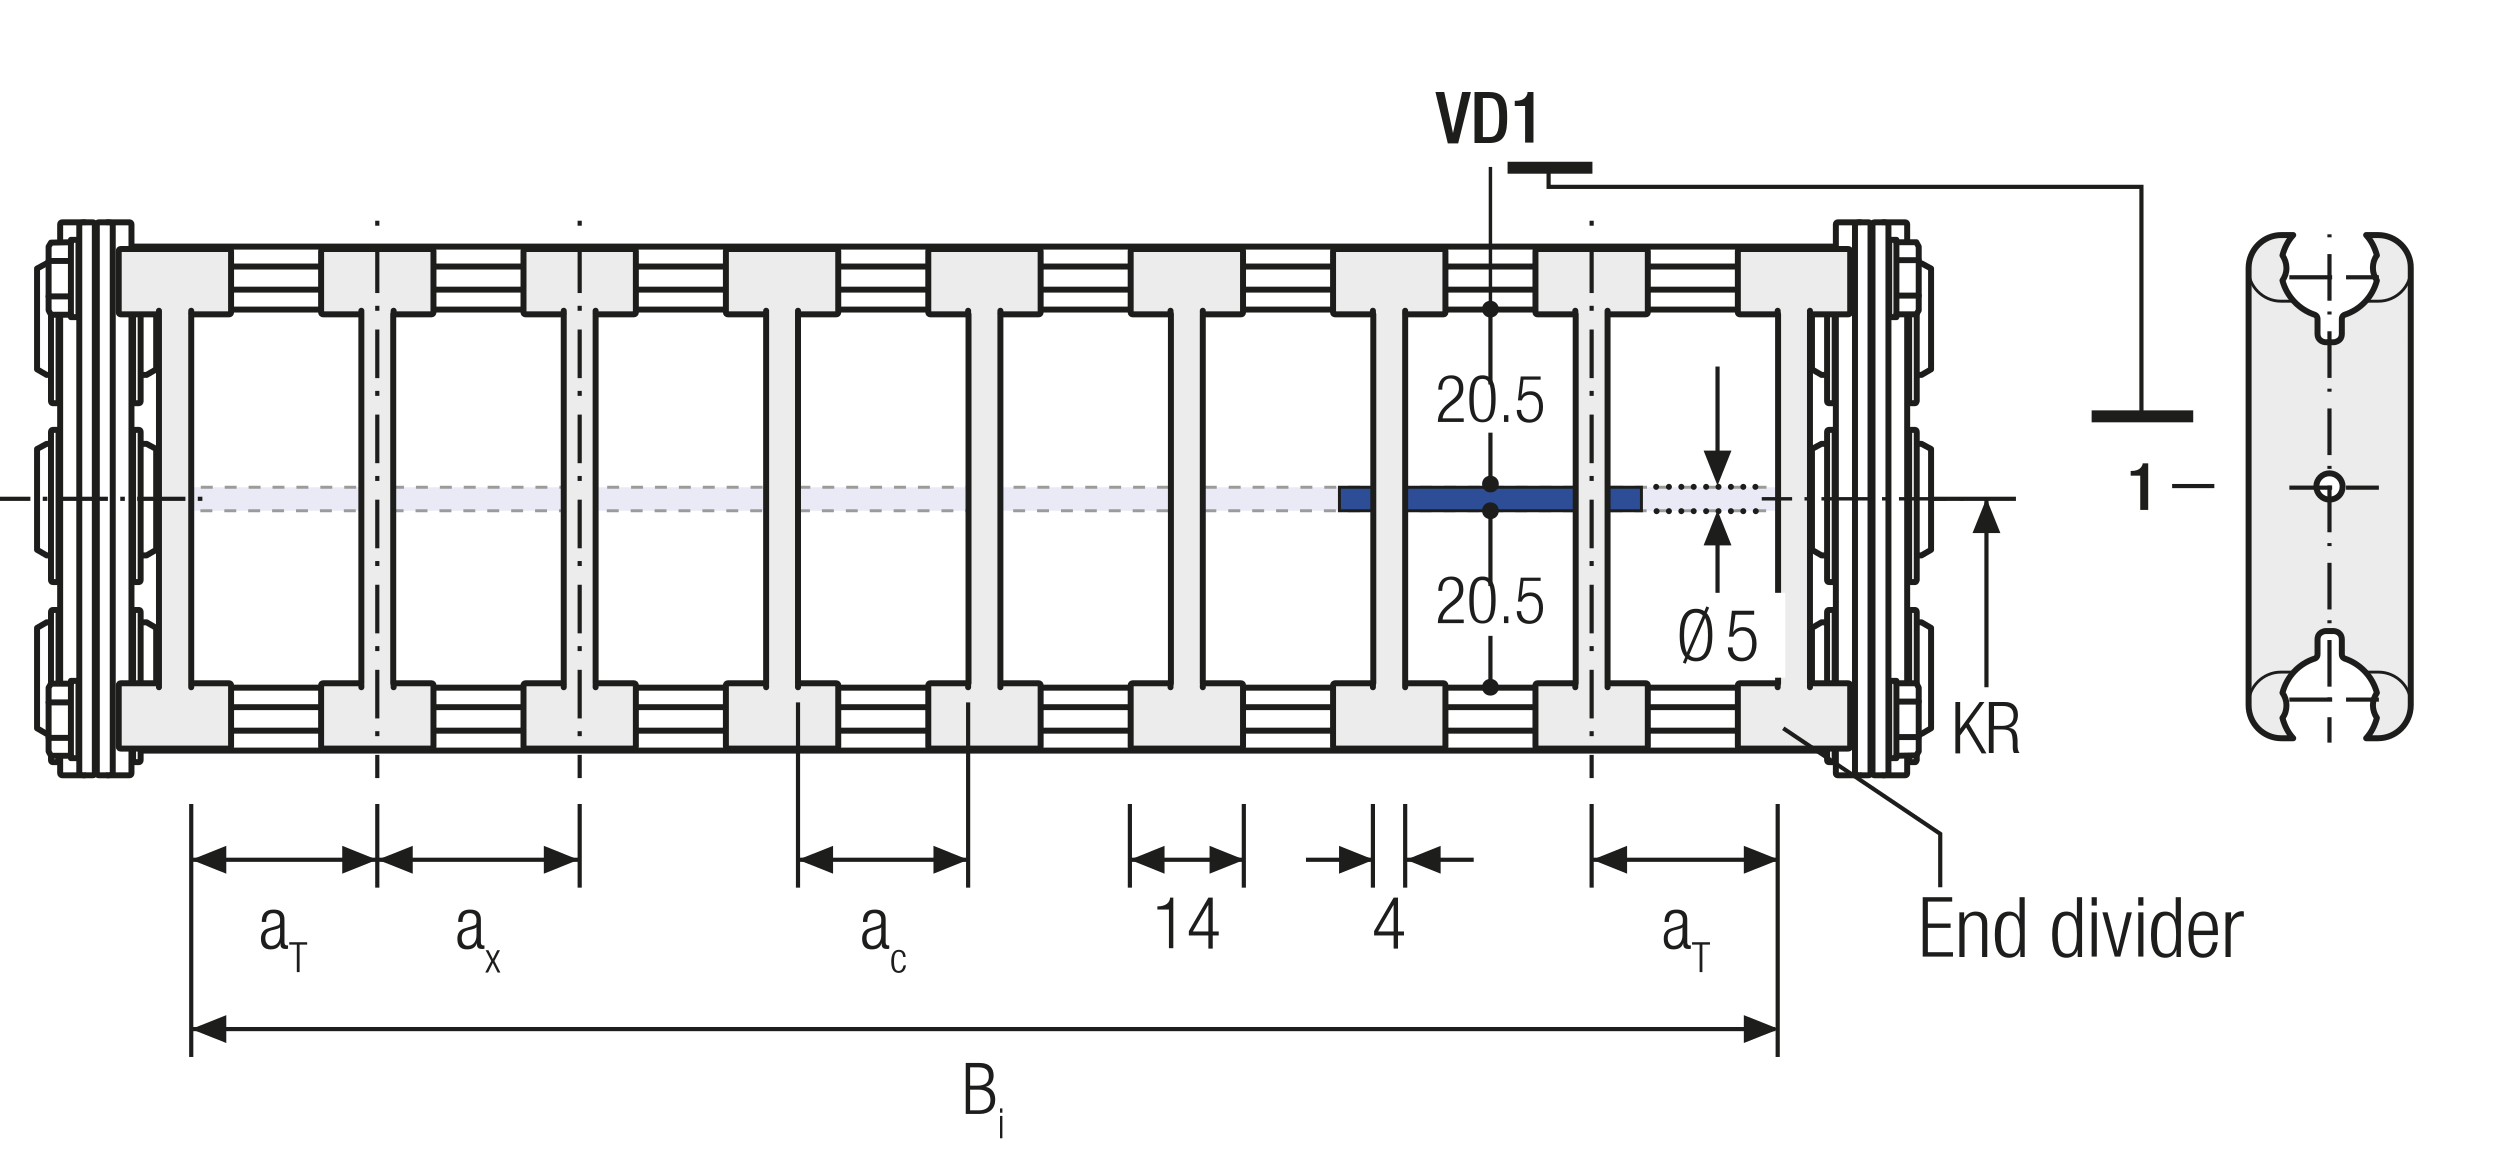 <?xml version="1.0" encoding="utf-8"?>
<!-- Generator: Adobe Illustrator 22.1.0, SVG Export Plug-In . SVG Version: 6.00 Build 0)  -->
<svg version="1.1" baseProfile="basic" id="Ebene_1"
	 xmlns="http://www.w3.org/2000/svg" xmlns:xlink="http://www.w3.org/1999/xlink" x="0px" y="0px" width="627.5px" height="291.7px"
	 viewBox="0 0 627.5 291.7" xml:space="preserve">
<style type="text/css">
	.st0{fill:none;}
	.st1{fill:none;stroke:#1D1D1B;stroke-width:1.05;}
	.st2{fill:#1D1D1B;}
	.st3{clip-path:url(#SVGID_2_);fill:none;stroke:#1D1D1B;stroke-width:1.05;stroke-dasharray:4.266,4.266;}
	.st4{clip-path:url(#SVGID_2_);fill:none;stroke:#1D1D1B;stroke-width:1.05;}
	.st5{clip-path:url(#SVGID_2_);fill:#ECECEC;}
	.st6{clip-path:url(#SVGID_4_);fill:none;stroke:#1D1D1B;stroke-width:1.05;}
	.st7{fill:none;stroke:#1D1D1B;stroke-width:1.05;stroke-linejoin:round;}
	
		.st8{clip-path:url(#SVGID_6_);fill:none;stroke:#1D1D1B;stroke-width:1.05;stroke-linejoin:round;stroke-dasharray:17.712,2.712,2.712,2.712;stroke-dashoffset:20;}
	
		.st9{clip-path:url(#SVGID_6_);fill:none;stroke:#1D1D1B;stroke-width:1.05;stroke-linejoin:round;stroke-dasharray:20.835,5.835,5.835,5.835;stroke-dashoffset:26;}
	
		.st10{clip-path:url(#SVGID_6_);fill:none;stroke:#1D1D1B;stroke-width:1.05;stroke-linejoin:round;stroke-dasharray:20.907,5.907,5.907,5.907;stroke-dashoffset:26;}
	
		.st11{clip-path:url(#SVGID_6_);fill:none;stroke:#1D1D1B;stroke-width:1.05;stroke-linejoin:round;stroke-dasharray:17.427,2.427,2.427,2.427;stroke-dashoffset:19;}
	.st12{clip-path:url(#SVGID_6_);fill:none;stroke:#1D1D1B;stroke-width:1.05;stroke-linejoin:round;}
	
		.st13{clip-path:url(#SVGID_6_);fill:none;stroke:#1D1D1B;stroke-width:1.05;stroke-linejoin:round;stroke-dasharray:19.893,4.893,4.893,4.893;stroke-dashoffset:24;}
	
		.st14{clip-path:url(#SVGID_6_);fill:none;stroke:#1D1D1B;stroke-width:1.05;stroke-linejoin:round;stroke-dasharray:18.048,3.048,3.048,3.048;stroke-dashoffset:21;}
	.st15{fill:#FFFFFF;}
	.st16{clip-path:url(#SVGID_8_);fill:#FFFFFF;}
	.st17{clip-path:url(#SVGID_8_);fill:none;stroke:#1D1D1B;stroke-width:1.5;stroke-miterlimit:10;}
	.st18{fill:none;stroke:#1D1D1B;stroke-width:1.5;stroke-miterlimit:10;}
	.st19{fill:none;stroke:#1D1D1B;stroke-width:1.5;stroke-linecap:round;stroke-linejoin:round;}
	.st20{clip-path:url(#SVGID_10_);fill:#ECECEC;}
	.st21{clip-path:url(#SVGID_10_);fill:none;stroke:#1D1D1B;stroke-width:1.5;stroke-linecap:round;stroke-linejoin:round;}
	.st22{clip-path:url(#SVGID_12_);fill:#FFFFFF;}
	.st23{clip-path:url(#SVGID_12_);fill:none;stroke:#1D1D1B;stroke-width:1.5;stroke-linecap:round;stroke-linejoin:round;}
	.st24{clip-path:url(#SVGID_14_);fill:#FFFFFF;}
	.st25{clip-path:url(#SVGID_14_);fill:none;stroke:#1D1D1B;stroke-width:1.5;stroke-linecap:round;stroke-linejoin:round;}
	.st26{clip-path:url(#SVGID_16_);fill:#ECECEC;}
	.st27{clip-path:url(#SVGID_16_);fill:none;stroke:#1D1D1B;stroke-width:1.5;stroke-linecap:round;stroke-linejoin:round;}
	.st28{clip-path:url(#SVGID_18_);fill:#ECECEC;}
	.st29{clip-path:url(#SVGID_18_);fill:none;stroke:#1D1D1B;stroke-width:1.5;stroke-linecap:round;stroke-linejoin:round;}
	.st30{clip-path:url(#SVGID_18_);fill:#FFFFFF;}
	.st31{clip-path:url(#SVGID_20_);fill:#FFFFFF;}
	.st32{clip-path:url(#SVGID_20_);fill:none;stroke:#1D1D1B;stroke-width:1.5;stroke-linecap:round;stroke-linejoin:round;}
	.st33{clip-path:url(#SVGID_22_);fill:#FFFFFF;}
	.st34{clip-path:url(#SVGID_22_);fill:none;stroke:#1D1D1B;stroke-width:1.5;stroke-linecap:round;stroke-linejoin:round;}
	.st35{clip-path:url(#SVGID_24_);fill:#FFFFFF;}
	.st36{clip-path:url(#SVGID_24_);fill:none;stroke:#1D1D1B;stroke-width:1.5;stroke-linecap:round;stroke-linejoin:round;}
	.st37{clip-path:url(#SVGID_26_);fill:#FFFFFF;}
	.st38{clip-path:url(#SVGID_26_);fill:none;stroke:#1D1D1B;stroke-width:1.5;stroke-linecap:round;stroke-linejoin:round;}
	.st39{clip-path:url(#SVGID_28_);fill:#FFFFFF;}
	.st40{clip-path:url(#SVGID_28_);fill:none;stroke:#1D1D1B;stroke-width:1.5;stroke-linecap:round;stroke-linejoin:round;}
	.st41{clip-path:url(#SVGID_30_);fill:#FFFFFF;}
	.st42{clip-path:url(#SVGID_30_);fill:none;stroke:#1D1D1B;stroke-width:1.5;stroke-linecap:round;stroke-linejoin:round;}
	.st43{clip-path:url(#SVGID_32_);fill:#FFFFFF;}
	.st44{clip-path:url(#SVGID_32_);fill:none;stroke:#1D1D1B;stroke-width:1.5;stroke-miterlimit:10;}
	.st45{clip-path:url(#SVGID_34_);fill:none;stroke:#1D1D1B;stroke-width:1.5;stroke-linecap:round;stroke-linejoin:round;}
	.st46{clip-path:url(#SVGID_36_);fill:none;stroke:#1D1D1B;stroke-width:1.5;stroke-linecap:round;stroke-linejoin:round;}
	.st47{clip-path:url(#SVGID_36_);fill:#FFFFFF;}
	
		.st48{clip-path:url(#SVGID_36_);fill:none;stroke:#1D1D1B;stroke-width:1.5;stroke-linecap:round;stroke-linejoin:round;stroke-miterlimit:10;}
	.st49{fill:#ECECEC;}
	.st50{fill:none;stroke:#1D1D1B;stroke-width:1.5;stroke-linecap:round;stroke-linejoin:round;stroke-miterlimit:10;}
	.st51{fill:none;stroke:#1D1D1B;stroke-width:0.75;stroke-dasharray:11.157,2.157,0.207,2.157;stroke-dashoffset:13;}
	.st52{fill:none;stroke:#1D1D1B;stroke-width:1.05;stroke-dasharray:12.015,3.015,1.065,3.015;stroke-dashoffset:15;}
	.st53{fill:none;stroke:#1D1D1B;stroke-width:1.05;stroke-dasharray:14.547,5.547,3.597,5.547;stroke-dashoffset:20;}
	.st54{fill:none;stroke:#1D1D1B;stroke-width:1.05;stroke-dasharray:12.567,3.567,1.617,3.567;stroke-dashoffset:16;}
	.st55{fill:#A22626;}
	.st56{fill:#2D4D96;}
	
		.st57{clip-path:url(#SVGID_38_);fill:none;stroke:#1D1D1B;stroke-width:1.5;stroke-linecap:round;stroke-linejoin:round;stroke-dasharray:0,4.449;}
	.st58{clip-path:url(#SVGID_38_);fill:none;stroke:#1D1D1B;stroke-width:1.5;stroke-linecap:round;stroke-linejoin:round;}
	.st59{clip-path:url(#SVGID_40_);fill:#FFFFFF;}
	.st60{clip-path:url(#SVGID_40_);fill:none;stroke:#1D1D1B;stroke-width:1.5;stroke-miterlimit:10;}
	.st61{clip-path:url(#SVGID_42_);fill:#FFFFFF;}
	.st62{clip-path:url(#SVGID_42_);fill:none;stroke:#1D1D1B;stroke-width:1.5;stroke-miterlimit:10;}
	.st63{clip-path:url(#SVGID_44_);fill:none;stroke:#1D1D1B;stroke-width:1.5;stroke-linecap:round;stroke-linejoin:round;}
	.st64{clip-path:url(#SVGID_46_);fill:#ECECEC;}
	.st65{clip-path:url(#SVGID_46_);fill:none;stroke:#1D1D1B;stroke-width:1.5;stroke-linecap:round;stroke-linejoin:round;}
	.st66{clip-path:url(#SVGID_48_);fill:#FFFFFF;}
	.st67{clip-path:url(#SVGID_48_);fill:none;stroke:#1D1D1B;stroke-width:1.5;stroke-linecap:round;stroke-linejoin:round;}
	.st68{clip-path:url(#SVGID_50_);fill:#FFFFFF;}
	.st69{clip-path:url(#SVGID_50_);fill:none;stroke:#1D1D1B;stroke-width:1.5;stroke-linecap:round;stroke-linejoin:round;}
	.st70{clip-path:url(#SVGID_52_);fill:#ECECEC;}
	.st71{clip-path:url(#SVGID_52_);fill:none;stroke:#1D1D1B;stroke-width:1.5;stroke-linecap:round;stroke-linejoin:round;}
	.st72{clip-path:url(#SVGID_54_);fill:#ECECEC;}
	.st73{clip-path:url(#SVGID_54_);fill:none;stroke:#1D1D1B;stroke-width:1.5;stroke-linecap:round;stroke-linejoin:round;}
	.st74{clip-path:url(#SVGID_54_);fill:#FFFFFF;}
	.st75{clip-path:url(#SVGID_56_);fill:#FFFFFF;}
	.st76{clip-path:url(#SVGID_56_);fill:none;stroke:#1D1D1B;stroke-width:1.5;stroke-linecap:round;stroke-linejoin:round;}
	.st77{clip-path:url(#SVGID_58_);fill:#FFFFFF;}
	.st78{clip-path:url(#SVGID_58_);fill:none;stroke:#1D1D1B;stroke-width:1.5;stroke-linecap:round;stroke-linejoin:round;}
	.st79{clip-path:url(#SVGID_60_);fill:#FFFFFF;}
	.st80{clip-path:url(#SVGID_60_);fill:none;stroke:#1D1D1B;stroke-width:1.5;stroke-linecap:round;stroke-linejoin:round;}
	.st81{clip-path:url(#SVGID_62_);fill:#FFFFFF;}
	.st82{clip-path:url(#SVGID_62_);fill:none;stroke:#1D1D1B;stroke-width:1.5;stroke-linecap:round;stroke-linejoin:round;}
	.st83{clip-path:url(#SVGID_64_);fill:#FFFFFF;}
	.st84{clip-path:url(#SVGID_64_);fill:none;stroke:#1D1D1B;stroke-width:1.5;stroke-linecap:round;stroke-linejoin:round;}
	.st85{clip-path:url(#SVGID_66_);fill:#FFFFFF;}
	.st86{clip-path:url(#SVGID_66_);fill:none;stroke:#1D1D1B;stroke-width:1.5;stroke-linecap:round;stroke-linejoin:round;}
	.st87{clip-path:url(#SVGID_68_);fill:#FFFFFF;}
	.st88{clip-path:url(#SVGID_68_);fill:none;stroke:#1D1D1B;stroke-width:1.5;stroke-miterlimit:10;}
	.st89{clip-path:url(#SVGID_70_);fill:none;stroke:#1D1D1B;stroke-width:1.5;stroke-linecap:round;stroke-linejoin:round;}
	.st90{clip-path:url(#SVGID_72_);fill:none;stroke:#1D1D1B;stroke-width:1.5;stroke-linecap:round;stroke-linejoin:round;}
	.st91{clip-path:url(#SVGID_72_);fill:#FFFFFF;}
	.st92{clip-path:url(#SVGID_72_);fill:none;stroke:#1D1D1B;stroke-width:1.5;stroke-miterlimit:10;}
	.st93{clip-path:url(#SVGID_74_);fill:none;stroke:#1D1D1B;stroke-width:1.5;stroke-linecap:round;stroke-linejoin:round;}
	.st94{clip-path:url(#SVGID_74_);fill:#FFFFFF;}
	.st95{clip-path:url(#SVGID_76_);fill:#FFFFFF;}
	.st96{clip-path:url(#SVGID_76_);fill:none;stroke:#1D1D1B;stroke-width:1.5;stroke-linecap:round;stroke-linejoin:round;}
	
		.st97{clip-path:url(#SVGID_78_);fill:none;stroke:#1D1D1B;stroke-width:1.5;stroke-linecap:round;stroke-linejoin:round;stroke-dasharray:0,4.449;}
	.st98{clip-path:url(#SVGID_78_);fill:none;stroke:#1D1D1B;stroke-width:1.5;stroke-linecap:round;stroke-linejoin:round;}
	.st99{clip-path:url(#SVGID_80_);fill:#FFFFFF;}
	.st100{clip-path:url(#SVGID_80_);fill:none;stroke:#1D1D1B;stroke-width:1.5;stroke-miterlimit:10;}
	.st101{clip-path:url(#SVGID_82_);fill:#FFFFFF;}
	.st102{clip-path:url(#SVGID_82_);fill:none;stroke:#1D1D1B;stroke-width:1.5;stroke-miterlimit:10;}
	.st103{clip-path:url(#SVGID_84_);fill:none;stroke:#1D1D1B;stroke-width:1.5;stroke-linecap:round;stroke-linejoin:round;}
	.st104{clip-path:url(#SVGID_86_);fill:#ECECEC;}
	.st105{clip-path:url(#SVGID_86_);fill:none;stroke:#1D1D1B;stroke-width:1.5;stroke-linecap:round;stroke-linejoin:round;}
	.st106{clip-path:url(#SVGID_86_);fill:#FFFFFF;}
	.st107{clip-path:url(#SVGID_88_);fill:#FFFFFF;}
	.st108{clip-path:url(#SVGID_88_);fill:none;stroke:#1D1D1B;stroke-width:1.5;stroke-linecap:round;stroke-linejoin:round;}
	.st109{clip-path:url(#SVGID_90_);fill:#FFFFFF;}
	.st110{clip-path:url(#SVGID_90_);fill:none;stroke:#1D1D1B;stroke-width:1.5;stroke-linecap:round;stroke-linejoin:round;}
	.st111{clip-path:url(#SVGID_92_);fill:#FFFFFF;}
	.st112{clip-path:url(#SVGID_92_);fill:none;stroke:#1D1D1B;stroke-width:1.5;stroke-linecap:round;stroke-linejoin:round;}
	.st113{clip-path:url(#SVGID_94_);fill:#FFFFFF;}
	.st114{clip-path:url(#SVGID_94_);fill:none;stroke:#1D1D1B;stroke-width:1.5;stroke-linecap:round;stroke-linejoin:round;}
	.st115{clip-path:url(#SVGID_96_);fill:#FFFFFF;}
	.st116{clip-path:url(#SVGID_96_);fill:none;stroke:#1D1D1B;stroke-width:1.5;stroke-linecap:round;stroke-linejoin:round;}
	.st117{clip-path:url(#SVGID_98_);fill:#FFFFFF;}
	.st118{clip-path:url(#SVGID_98_);fill:none;stroke:#1D1D1B;stroke-width:1.5;stroke-linecap:round;stroke-linejoin:round;}
	.st119{clip-path:url(#SVGID_100_);fill:#FFFFFF;}
	.st120{clip-path:url(#SVGID_100_);fill:none;stroke:#1D1D1B;stroke-width:1.5;stroke-miterlimit:10;}
	.st121{clip-path:url(#SVGID_102_);fill:none;stroke:#1D1D1B;stroke-width:1.5;stroke-linecap:round;stroke-linejoin:round;}
	.st122{clip-path:url(#SVGID_104_);fill:none;stroke:#1D1D1B;stroke-width:1.5;stroke-linecap:round;stroke-linejoin:round;}
	.st123{clip-path:url(#SVGID_104_);fill:#FFFFFF;}
	.st124{clip-path:url(#SVGID_104_);fill:none;stroke:#1D1D1B;stroke-width:1.5;stroke-miterlimit:10;}
	.st125{clip-path:url(#SVGID_106_);fill:none;stroke:#1D1D1B;stroke-width:1.5;stroke-linecap:round;stroke-linejoin:round;}
	.st126{fill:none;stroke:#1D1D1B;stroke-width:1.05;stroke-dasharray:12.051,3.051,1.101,3.051;stroke-dashoffset:15;}
	.st127{clip-path:url(#SVGID_108_);fill:#FFFFFF;}
	.st128{clip-path:url(#SVGID_108_);fill:#ECECEC;}
	.st129{clip-path:url(#SVGID_108_);fill:none;stroke:#1D1D1B;stroke-width:1.5;stroke-linecap:round;stroke-linejoin:round;}
	
		.st130{clip-path:url(#SVGID_110_);fill:none;stroke:#1D1D1B;stroke-width:1.5;stroke-linecap:round;stroke-linejoin:round;stroke-dasharray:0,4.449;}
	.st131{clip-path:url(#SVGID_110_);fill:none;stroke:#1D1D1B;stroke-width:1.5;stroke-linecap:round;stroke-linejoin:round;}
	.st132{clip-path:url(#SVGID_112_);fill:#FFFFFF;}
	.st133{clip-path:url(#SVGID_112_);fill:none;stroke:#1D1D1B;stroke-width:1.5;stroke-linecap:round;stroke-linejoin:round;}
	.st134{clip-path:url(#SVGID_112_);fill:#ECECEC;}
	
		.st135{clip-path:url(#SVGID_112_);fill:none;stroke:#1D1D1B;stroke-width:1.5;stroke-linecap:round;stroke-linejoin:round;stroke-miterlimit:10;}
	.st136{clip-path:url(#SVGID_112_);fill:none;stroke:#1D1D1B;stroke-width:1.05;stroke-dasharray:12,6;}
	.st137{clip-path:url(#SVGID_112_);fill:none;stroke:#1D1D1B;stroke-width:1.05;stroke-miterlimit:10;}
	
		.st138{clip-path:url(#SVGID_112_);fill:none;stroke:#1D1D1B;stroke-width:1.05;stroke-miterlimit:10;stroke-dasharray:0.714,2.043;}
	
		.st139{clip-path:url(#SVGID_112_);fill:none;stroke:#1D1D1B;stroke-width:1.05;stroke-miterlimit:10;stroke-dasharray:8.166,2.043,0.714,2.043;}
	
		.st140{clip-path:url(#SVGID_112_);fill:none;stroke:#1D1D1B;stroke-width:1.05;stroke-miterlimit:10;stroke-dasharray:1.056,3.018;}
	
		.st141{clip-path:url(#SVGID_112_);fill:none;stroke:#1D1D1B;stroke-width:1.05;stroke-miterlimit:10;stroke-dasharray:12.078,3.018,1.056,3.018;}
	
		.st142{clip-path:url(#SVGID_112_);fill:none;stroke:#1D1D1B;stroke-width:1.05;stroke-miterlimit:10;stroke-dasharray:1.227,3.507;}
	
		.st143{clip-path:url(#SVGID_112_);fill:none;stroke:#1D1D1B;stroke-width:1.05;stroke-miterlimit:10;stroke-dasharray:14.031,3.507,1.227,3.507;}
	.st144{clip-path:url(#SVGID_112_);fill:#C30D40;}
	
		.st145{clip-path:url(#SVGID_112_);fill:none;stroke:#1D1D1B;stroke-width:1.5;stroke-linecap:round;stroke-linejoin:round;stroke-dasharray:4.212,2.106;}
	.st146{clip-path:url(#SVGID_112_);fill:none;stroke:#1D1D1B;stroke-width:1.05;stroke-miterlimit:10;stroke-dasharray:1.26,3.603;}
	.st147{clip-path:url(#SVGID_112_);fill:none;stroke:#1D1D1B;stroke-width:1.05;stroke-miterlimit:10;stroke-dasharray:1.26,3.6;}
	.st148{clip-path:url(#SVGID_112_);fill:none;stroke:#1D1D1B;stroke-width:1.05;stroke-miterlimit:10;stroke-dasharray:1.029,2.94;}
	
		.st149{clip-path:url(#SVGID_112_);fill:none;stroke:#1D1D1B;stroke-width:1.05;stroke-miterlimit:10;stroke-dasharray:11.763,2.94,1.029,2.94;}
	
		.st150{clip-path:url(#SVGID_112_);fill:none;stroke:#1D1D1B;stroke-width:1.05;stroke-miterlimit:10;stroke-dasharray:12,3,1.05,3;}
	.st151{fill:none;stroke:#A22626;stroke-width:1.05;}
	
		.st152{clip-path:url(#SVGID_114_);fill:none;stroke:#1D1D1B;stroke-width:1.05;stroke-dasharray:12.372,3.372,1.422,4.872;stroke-dashoffset:15;}
	.st153{clip-path:url(#SVGID_116_);fill:#1D1D1B;}
	.st154{fill:none;stroke:#1D1D1B;stroke-width:1.05;stroke-dasharray:11.949,2.949,0.999,4.449;stroke-dashoffset:14;}
	.st155{clip-path:url(#SVGID_118_);fill:#FFFFFF;}
	.st156{clip-path:url(#SVGID_118_);fill:none;stroke:#1D1D1B;stroke-width:1.5;stroke-linecap:round;stroke-linejoin:round;}
	.st157{clip-path:url(#SVGID_118_);fill:#ECECEC;}
	
		.st158{clip-path:url(#SVGID_118_);fill:none;stroke:#1D1D1B;stroke-width:1.5;stroke-linecap:round;stroke-linejoin:round;stroke-miterlimit:10;}
	.st159{clip-path:url(#SVGID_118_);fill:none;stroke:#1D1D1B;stroke-width:1.05;stroke-dasharray:12,6;}
	.st160{clip-path:url(#SVGID_118_);fill:none;stroke:#1D1D1B;stroke-width:1.05;stroke-miterlimit:10;}
	
		.st161{clip-path:url(#SVGID_118_);fill:none;stroke:#1D1D1B;stroke-width:1.05;stroke-miterlimit:10;stroke-dasharray:0.714,2.043;}
	
		.st162{clip-path:url(#SVGID_118_);fill:none;stroke:#1D1D1B;stroke-width:1.05;stroke-miterlimit:10;stroke-dasharray:8.166,2.043,0.714,2.043;}
	
		.st163{clip-path:url(#SVGID_118_);fill:none;stroke:#1D1D1B;stroke-width:1.05;stroke-miterlimit:10;stroke-dasharray:1.056,3.018;}
	
		.st164{clip-path:url(#SVGID_118_);fill:none;stroke:#1D1D1B;stroke-width:1.05;stroke-miterlimit:10;stroke-dasharray:12.078,3.018,1.056,3.018;}
	
		.st165{clip-path:url(#SVGID_118_);fill:none;stroke:#1D1D1B;stroke-width:1.05;stroke-miterlimit:10;stroke-dasharray:1.227,3.507;}
	
		.st166{clip-path:url(#SVGID_118_);fill:none;stroke:#1D1D1B;stroke-width:1.05;stroke-miterlimit:10;stroke-dasharray:14.031,3.507,1.227,3.507;}
	.st167{clip-path:url(#SVGID_118_);fill:#C30D40;}
	
		.st168{clip-path:url(#SVGID_118_);fill:none;stroke:#1D1D1B;stroke-width:1.5;stroke-linecap:round;stroke-linejoin:round;stroke-dasharray:4.212,2.106;}
	.st169{clip-path:url(#SVGID_118_);fill:none;stroke:#1D1D1B;stroke-width:1.05;stroke-miterlimit:10;stroke-dasharray:1.26,3.603;}
	.st170{clip-path:url(#SVGID_118_);fill:none;stroke:#1D1D1B;stroke-width:1.05;stroke-miterlimit:10;stroke-dasharray:1.26,3.6;}
	.st171{clip-path:url(#SVGID_118_);fill:none;stroke:#1D1D1B;stroke-width:1.05;stroke-miterlimit:10;stroke-dasharray:1.029,2.94;}
	
		.st172{clip-path:url(#SVGID_118_);fill:none;stroke:#1D1D1B;stroke-width:1.05;stroke-miterlimit:10;stroke-dasharray:11.763,2.94,1.029,2.94;}
	
		.st173{clip-path:url(#SVGID_118_);fill:none;stroke:#1D1D1B;stroke-width:1.05;stroke-miterlimit:10;stroke-dasharray:12,3,1.05,3;}
	.st174{clip-path:url(#SVGID_120_);fill:#ECECEC;}
	.st175{clip-path:url(#SVGID_120_);fill:none;stroke:#1D1D1B;stroke-width:1.05;stroke-dasharray:3.102,2.052;}
	.st176{clip-path:url(#SVGID_120_);fill:none;stroke:#1D1D1B;stroke-width:1.05;stroke-dasharray:3.186,2.136;}
	.st177{clip-path:url(#SVGID_120_);fill:none;stroke:#1D1D1B;stroke-width:1.05;stroke-dasharray:3.234,2.184;}
	.st178{clip-path:url(#SVGID_120_);fill:none;stroke:#1D1D1B;stroke-width:1.05;}
	.st179{clip-path:url(#SVGID_120_);fill:#CFCFCF;}
	.st180{clip-path:url(#SVGID_120_);fill:#FFFFFF;}
	
		.st181{clip-path:url(#SVGID_120_);fill:none;stroke:#1D1D1B;stroke-width:1.05;stroke-linejoin:round;stroke-dasharray:16.416,1.416,1.416,1.416;stroke-dashoffset:17;}
	
		.st182{clip-path:url(#SVGID_120_);fill:none;stroke:#1D1D1B;stroke-width:1.05;stroke-linejoin:round;stroke-dasharray:17.226,2.226,2.226,2.226;stroke-dashoffset:19;}
	
		.st183{clip-path:url(#SVGID_120_);fill:none;stroke:#1D1D1B;stroke-width:1.05;stroke-linejoin:round;stroke-dasharray:17.304,2.304,2.304,2.304;stroke-dashoffset:19;}
	
		.st184{clip-path:url(#SVGID_120_);fill:none;stroke:#1D1D1B;stroke-width:1.05;stroke-linejoin:round;stroke-dasharray:17.94,2.94,2.94,2.94;stroke-dashoffset:20;}
	.st185{clip-path:url(#SVGID_120_);fill:none;stroke:#1D1D1B;stroke-width:1.05;stroke-linejoin:round;}
	.st186{fill:none;stroke:#A22626;stroke-width:1.8;}
	.st187{fill:none;stroke:#1D1D1B;stroke-width:1.572;stroke-linecap:round;stroke-linejoin:round;stroke-dasharray:0,5.166;}
	.st188{fill:none;stroke:#1D1D1B;stroke-width:1.572;stroke-linecap:round;stroke-linejoin:round;}
	.st189{fill:none;stroke:#1D1D1B;stroke-width:1.5;}
	.st190{fill:none;stroke:#1D1D1B;stroke-width:1.572;stroke-linecap:round;stroke-linejoin:round;stroke-dasharray:0,4.704;}
	.st191{fill:none;stroke:#9C9B9B;stroke-width:1.572;stroke-linecap:round;stroke-linejoin:round;stroke-dasharray:0,4.704;}
	.st192{fill:none;stroke:#9C9B9B;stroke-width:1.572;stroke-linecap:round;stroke-linejoin:round;}
	.st193{fill:none;stroke:#9C9B9B;stroke-width:1.5;stroke-linecap:round;stroke-linejoin:round;stroke-dasharray:0,4.497;}
	.st194{fill:none;stroke:#9C9B9B;stroke-width:1.5;stroke-linecap:round;stroke-linejoin:round;}
	.st195{fill:none;stroke:#1D1D1B;stroke-width:1.5;stroke-linecap:round;stroke-linejoin:round;stroke-dasharray:0,4.497;}
	.st196{fill:none;stroke:#1D1D1B;stroke-width:1.572;}
	.st197{fill:none;stroke:#CD8E80;stroke-width:6.174;}
	.st198{fill:none;stroke:#A22626;stroke-width:6.174;}
	.st199{fill:none;stroke:#1D1D1B;stroke-width:1.05;stroke-linecap:round;stroke-linejoin:round;}
	.st200{clip-path:url(#SVGID_122_);fill:#ECECEC;}
	.st201{clip-path:url(#SVGID_122_);fill:none;stroke:#1D1D1B;stroke-width:1.05;}
	
		.st202{clip-path:url(#SVGID_122_);fill:none;stroke:#1D1D1B;stroke-width:1.05;stroke-linejoin:round;stroke-dasharray:16.749,1.749,1.749,1.749;stroke-dashoffset:18;}
	
		.st203{clip-path:url(#SVGID_122_);fill:none;stroke:#1D1D1B;stroke-width:1.05;stroke-linejoin:round;stroke-dasharray:20.922,5.922,5.922,5.922;stroke-dashoffset:26;}
	
		.st204{clip-path:url(#SVGID_122_);fill:none;stroke:#1D1D1B;stroke-width:1.05;stroke-linejoin:round;stroke-dasharray:17.679,2.679,2.679,2.679;stroke-dashoffset:20;}
	
		.st205{clip-path:url(#SVGID_122_);fill:none;stroke:#1D1D1B;stroke-width:1.05;stroke-linejoin:round;stroke-dasharray:18.738,3.738,3.738,3.738;stroke-dashoffset:22;}
	
		.st206{clip-path:url(#SVGID_122_);fill:none;stroke:#1D1D1B;stroke-width:1.05;stroke-linejoin:round;stroke-dasharray:17.223,2.223,2.223,2.223;stroke-dashoffset:19;}
	
		.st207{clip-path:url(#SVGID_122_);fill:none;stroke:#1D1D1B;stroke-width:1.05;stroke-linejoin:round;stroke-dasharray:19.137,4.137,4.137,4.137;stroke-dashoffset:23;}
	.st208{clip-path:url(#SVGID_122_);fill:none;stroke:#1D1D1B;stroke-width:1.05;stroke-linejoin:round;}
	
		.st209{clip-path:url(#SVGID_122_);fill:none;stroke:#1D1D1B;stroke-width:1.05;stroke-linejoin:round;stroke-dasharray:18.111,3.111,3.111,3.111;stroke-dashoffset:21;}
	
		.st210{clip-path:url(#SVGID_122_);fill:none;stroke:#1D1D1B;stroke-width:1.05;stroke-linejoin:round;stroke-dasharray:20.835,5.835,5.835,5.835;stroke-dashoffset:26;}
	
		.st211{clip-path:url(#SVGID_122_);fill:none;stroke:#1D1D1B;stroke-width:1.05;stroke-linejoin:round;stroke-dasharray:20.907,5.907,5.907,5.907;stroke-dashoffset:26;}
	
		.st212{clip-path:url(#SVGID_122_);fill:none;stroke:#1D1D1B;stroke-width:1.05;stroke-linejoin:round;stroke-dasharray:18.048,3.048,3.048,3.048;stroke-dashoffset:21;}
	
		.st213{clip-path:url(#SVGID_122_);fill:none;stroke:#1D1D1B;stroke-width:1.05;stroke-linejoin:round;stroke-dasharray:19.461,4.461,4.461,4.461;stroke-dashoffset:23;}
	
		.st214{clip-path:url(#SVGID_122_);fill:none;stroke:#1D1D1B;stroke-width:1.05;stroke-linejoin:round;stroke-dasharray:17.259,2.259,2.259,2.259;stroke-dashoffset:19;}
	.st215{clip-path:url(#SVGID_124_);fill:none;stroke:#1D1D1B;stroke-width:1.05;}
	.st216{clip-path:url(#SVGID_126_);fill:#FFFFFF;}
	.st217{clip-path:url(#SVGID_126_);fill:none;stroke:#1D1D1B;stroke-width:1.5;stroke-linecap:round;stroke-linejoin:round;}
	.st218{clip-path:url(#SVGID_128_);fill:#FFFFFF;}
	.st219{clip-path:url(#SVGID_128_);fill:none;stroke:#1D1D1B;stroke-width:1.5;stroke-linecap:round;stroke-linejoin:round;}
	.st220{clip-path:url(#SVGID_130_);fill:#FFFFFF;}
	.st221{clip-path:url(#SVGID_130_);fill:none;stroke:#1D1D1B;stroke-width:1.5;stroke-linecap:round;stroke-linejoin:round;}
	.st222{clip-path:url(#SVGID_132_);fill:#FFFFFF;}
	.st223{clip-path:url(#SVGID_132_);fill:none;stroke:#1D1D1B;stroke-width:1.5;stroke-linecap:round;stroke-linejoin:round;}
	.st224{clip-path:url(#SVGID_134_);fill:#FFFFFF;}
	.st225{clip-path:url(#SVGID_134_);fill:none;stroke:#1D1D1B;stroke-width:1.5;stroke-linecap:round;stroke-linejoin:round;}
	.st226{clip-path:url(#SVGID_136_);fill:#FFFFFF;}
	.st227{clip-path:url(#SVGID_136_);fill:none;stroke:#1D1D1B;stroke-width:1.5;stroke-linecap:round;stroke-linejoin:round;}
	.st228{clip-path:url(#SVGID_138_);fill:#FFFFFF;}
	.st229{clip-path:url(#SVGID_138_);fill:none;stroke:#1D1D1B;stroke-width:1.5;stroke-linecap:round;stroke-linejoin:round;}
	.st230{clip-path:url(#SVGID_140_);fill:#FFFFFF;}
	.st231{clip-path:url(#SVGID_140_);fill:none;stroke:#1D1D1B;stroke-width:1.5;stroke-linecap:round;stroke-linejoin:round;}
	.st232{clip-path:url(#SVGID_142_);fill:#ECECEC;}
	.st233{clip-path:url(#SVGID_142_);fill:none;stroke:#1D1D1B;stroke-width:1.5;stroke-linecap:round;stroke-linejoin:round;}
	.st234{clip-path:url(#SVGID_144_);fill:#ECECEC;}
	.st235{clip-path:url(#SVGID_144_);fill:none;stroke:#1D1D1B;stroke-width:1.5;stroke-linecap:round;stroke-linejoin:round;}
	.st236{clip-path:url(#SVGID_146_);fill:#ECECEC;}
	.st237{clip-path:url(#SVGID_146_);fill:none;stroke:#1D1D1B;stroke-width:1.5;stroke-linecap:round;stroke-linejoin:round;}
	.st238{clip-path:url(#SVGID_148_);fill:#ECECEC;}
	.st239{clip-path:url(#SVGID_148_);fill:none;stroke:#1D1D1B;stroke-width:1.5;stroke-linecap:round;stroke-linejoin:round;}
	.st240{clip-path:url(#SVGID_150_);fill:#ECECEC;}
	.st241{clip-path:url(#SVGID_150_);fill:none;stroke:#1D1D1B;stroke-width:1.5;stroke-linecap:round;stroke-linejoin:round;}
	.st242{clip-path:url(#SVGID_152_);fill:#ECECEC;}
	.st243{clip-path:url(#SVGID_152_);fill:none;stroke:#1D1D1B;stroke-width:1.5;stroke-linecap:round;stroke-linejoin:round;}
	.st244{clip-path:url(#SVGID_154_);fill:#ECECEC;}
	.st245{clip-path:url(#SVGID_154_);fill:none;stroke:#1D1D1B;stroke-width:1.5;stroke-linecap:round;stroke-linejoin:round;}
	.st246{clip-path:url(#SVGID_156_);fill:#ECECEC;}
	.st247{clip-path:url(#SVGID_156_);fill:none;stroke:#1D1D1B;stroke-width:1.5;stroke-linecap:round;stroke-linejoin:round;}
	.st248{clip-path:url(#SVGID_158_);fill:#ECECEC;}
	.st249{clip-path:url(#SVGID_158_);fill:none;stroke:#1D1D1B;stroke-width:1.5;stroke-linecap:round;stroke-linejoin:round;}
	.st250{clip-path:url(#SVGID_160_);fill:#ECECEC;}
	
		.st251{clip-path:url(#SVGID_160_);fill:none;stroke:#1D1D1B;stroke-width:1.5;stroke-linecap:round;stroke-linejoin:round;stroke-miterlimit:10;}
	.st252{fill:none;stroke:#1D1D1B;stroke-width:1.05;stroke-dasharray:10.743,1.743,0,1.743;stroke-dashoffset:12;}
	.st253{fill:none;stroke:#1D1D1B;stroke-width:1.05;stroke-dasharray:11.706,2.706,0.756,4.206;stroke-dashoffset:14;}
	
		.st254{clip-path:url(#SVGID_162_);fill:none;stroke:#1D1D1B;stroke-width:1.05;stroke-dasharray:12.102,3.102,1.152,3.102;stroke-dashoffset:15;}
	.st255{fill:none;stroke:#1D1D1B;stroke-width:0.864;stroke-dasharray:12.102,3.102,1.152,3.102;stroke-dashoffset:15;}
	
		.st256{clip-path:url(#SVGID_164_);fill:none;stroke:#1D1D1B;stroke-width:1.05;stroke-dasharray:12.201,3.201,1.251,4.701;stroke-dashoffset:15;}
	.st257{clip-path:url(#SVGID_166_);fill:#1D1D1B;}
	.st258{clip-path:url(#SVGID_168_);fill:#1D1D1B;}
	.st259{fill:#E9EAF5;}
	.st260{fill:none;stroke:#9C9B9B;stroke-width:0.75;stroke-miterlimit:10;stroke-dasharray:3,3;}
	.st261{fill:none;stroke:#9C9B9B;stroke-width:0.75;stroke-miterlimit:10;}
	.st262{filter:url(#Adobe_OpacityMaskFilter);}
	.st263{clip-path:url(#SVGID_170_);fill:url(#SVGID_172_);}
	.st264{clip-path:url(#SVGID_170_);mask:url(#SVGID_171_);}
	.st265{clip-path:url(#SVGID_174_);fill:#2D4D96;}
	.st266{clip-path:url(#SVGID_174_);fill:none;stroke:#1D1D1B;stroke-width:0.75;stroke-miterlimit:10;}
	.st267{clip-path:url(#SVGID_170_);fill:#FFFFFF;}
	.st268{clip-path:url(#SVGID_170_);fill:none;stroke:#1D1D1B;stroke-width:1.5;stroke-linecap:round;stroke-linejoin:round;}
	.st269{clip-path:url(#SVGID_176_);fill:#FFFFFF;}
	.st270{clip-path:url(#SVGID_176_);fill:none;stroke:#1D1D1B;stroke-width:1.5;stroke-linecap:round;stroke-linejoin:round;}
	.st271{clip-path:url(#SVGID_178_);fill:#FFFFFF;}
	.st272{clip-path:url(#SVGID_178_);fill:none;stroke:#1D1D1B;stroke-width:1.5;stroke-linecap:round;stroke-linejoin:round;}
	.st273{clip-path:url(#SVGID_180_);fill:#FFFFFF;}
	.st274{clip-path:url(#SVGID_180_);fill:none;stroke:#1D1D1B;stroke-width:1.5;stroke-linecap:round;stroke-linejoin:round;}
	.st275{clip-path:url(#SVGID_182_);fill:#FFFFFF;}
	.st276{clip-path:url(#SVGID_182_);fill:none;stroke:#1D1D1B;stroke-width:1.5;stroke-linecap:round;stroke-linejoin:round;}
	.st277{clip-path:url(#SVGID_184_);fill:#FFFFFF;}
	.st278{clip-path:url(#SVGID_184_);fill:none;stroke:#1D1D1B;stroke-width:1.5;stroke-linecap:round;stroke-linejoin:round;}
	.st279{clip-path:url(#SVGID_186_);fill:#FFFFFF;}
	.st280{clip-path:url(#SVGID_186_);fill:none;stroke:#1D1D1B;stroke-width:1.5;stroke-linecap:round;stroke-linejoin:round;}
	.st281{clip-path:url(#SVGID_188_);fill:#FFFFFF;}
	.st282{clip-path:url(#SVGID_188_);fill:none;stroke:#1D1D1B;stroke-width:1.5;stroke-linecap:round;stroke-linejoin:round;}
	.st283{clip-path:url(#SVGID_190_);fill:#ECECEC;}
	.st284{clip-path:url(#SVGID_190_);fill:none;stroke:#1D1D1B;stroke-width:1.5;stroke-linecap:round;stroke-linejoin:round;}
	.st285{clip-path:url(#SVGID_192_);fill:#ECECEC;}
	.st286{clip-path:url(#SVGID_192_);fill:none;stroke:#1D1D1B;stroke-width:1.5;stroke-linecap:round;stroke-linejoin:round;}
	.st287{clip-path:url(#SVGID_194_);fill:#ECECEC;}
	.st288{clip-path:url(#SVGID_194_);fill:none;stroke:#1D1D1B;stroke-width:1.5;stroke-linecap:round;stroke-linejoin:round;}
	.st289{clip-path:url(#SVGID_196_);fill:#ECECEC;}
	.st290{clip-path:url(#SVGID_196_);fill:none;stroke:#1D1D1B;stroke-width:1.5;stroke-linecap:round;stroke-linejoin:round;}
	.st291{clip-path:url(#SVGID_198_);fill:#ECECEC;}
	.st292{clip-path:url(#SVGID_198_);fill:none;stroke:#1D1D1B;stroke-width:1.5;stroke-linecap:round;stroke-linejoin:round;}
	.st293{clip-path:url(#SVGID_200_);fill:#ECECEC;}
	.st294{clip-path:url(#SVGID_200_);fill:none;stroke:#1D1D1B;stroke-width:1.5;stroke-linecap:round;stroke-linejoin:round;}
	.st295{clip-path:url(#SVGID_202_);fill:#ECECEC;}
	.st296{clip-path:url(#SVGID_202_);fill:none;stroke:#1D1D1B;stroke-width:1.5;stroke-linecap:round;stroke-linejoin:round;}
	.st297{clip-path:url(#SVGID_204_);fill:#ECECEC;}
	.st298{clip-path:url(#SVGID_204_);fill:none;stroke:#1D1D1B;stroke-width:1.5;stroke-linecap:round;stroke-linejoin:round;}
	.st299{clip-path:url(#SVGID_206_);fill:#ECECEC;}
	.st300{clip-path:url(#SVGID_206_);fill:none;stroke:#1D1D1B;stroke-width:1.5;stroke-linecap:round;stroke-linejoin:round;}
	.st301{fill:none;stroke:#1D1D1B;stroke-width:1.5;stroke-linecap:round;stroke-linejoin:round;stroke-dasharray:0,3.111;}
	
		.st302{clip-path:url(#SVGID_208_);fill:none;stroke:#1D1D1B;stroke-width:1.05;stroke-dasharray:12.102,3.102,1.152,3.102;stroke-dashoffset:15;}
	.st303{fill:none;stroke:#1D1D1B;stroke-width:1.05;stroke-dasharray:12.201,3.201,1.251,4.701;stroke-dashoffset:15;}
	.st304{clip-path:url(#SVGID_210_);fill:#1D1D1B;}
	.st305{clip-path:url(#SVGID_212_);fill:#1D1D1B;}
	.st306{clip-path:url(#SVGID_214_);fill:#1D1D1B;}
	.st307{clip-path:url(#SVGID_216_);fill:#1D1D1B;}
	.st308{clip-path:url(#SVGID_216_);fill:#ECECEC;}
	
		.st309{clip-path:url(#SVGID_216_);fill:none;stroke:#1D1D1B;stroke-width:1.5;stroke-linecap:round;stroke-linejoin:round;stroke-miterlimit:10;}
	
		.st310{clip-path:url(#SVGID_216_);fill:none;stroke:#1D1D1B;stroke-width:0.729;stroke-linecap:round;stroke-linejoin:round;stroke-miterlimit:10;}
	.st311{fill:none;stroke:#1D1D1B;stroke-width:3;}
	.st312{fill:none;stroke:#1D1D1B;stroke-width:0.864;}
	.st313{clip-path:url(#SVGID_218_);fill:#FFFFFF;}
	.st314{clip-path:url(#SVGID_218_);fill:none;stroke:#1D1D1B;stroke-width:1.5;stroke-linecap:round;stroke-linejoin:round;}
	.st315{clip-path:url(#SVGID_220_);fill:#FFFFFF;}
	.st316{clip-path:url(#SVGID_220_);fill:none;stroke:#1D1D1B;stroke-width:1.5;stroke-linecap:round;stroke-linejoin:round;}
	.st317{clip-path:url(#SVGID_222_);fill:#FFFFFF;}
	.st318{clip-path:url(#SVGID_222_);fill:none;stroke:#1D1D1B;stroke-width:1.5;stroke-linecap:round;stroke-linejoin:round;}
	.st319{clip-path:url(#SVGID_224_);fill:#FFFFFF;}
	.st320{clip-path:url(#SVGID_224_);fill:none;stroke:#1D1D1B;stroke-width:1.5;stroke-linecap:round;stroke-linejoin:round;}
	.st321{clip-path:url(#SVGID_226_);fill:#FFFFFF;}
	.st322{clip-path:url(#SVGID_226_);fill:none;stroke:#1D1D1B;stroke-width:1.5;stroke-linecap:round;stroke-linejoin:round;}
	.st323{clip-path:url(#SVGID_228_);fill:#FFFFFF;}
	.st324{clip-path:url(#SVGID_228_);fill:none;stroke:#1D1D1B;stroke-width:1.5;stroke-linecap:round;stroke-linejoin:round;}
	.st325{clip-path:url(#SVGID_230_);fill:#FFFFFF;}
	.st326{clip-path:url(#SVGID_230_);fill:none;stroke:#1D1D1B;stroke-width:1.5;stroke-linecap:round;stroke-linejoin:round;}
	.st327{clip-path:url(#SVGID_232_);fill:#FFFFFF;}
	.st328{clip-path:url(#SVGID_232_);fill:none;stroke:#1D1D1B;stroke-width:1.5;stroke-linecap:round;stroke-linejoin:round;}
	.st329{clip-path:url(#SVGID_234_);fill:#ECECEC;}
	.st330{clip-path:url(#SVGID_234_);fill:none;stroke:#1D1D1B;stroke-width:1.5;stroke-linecap:round;stroke-linejoin:round;}
	.st331{clip-path:url(#SVGID_236_);fill:#ECECEC;}
	.st332{clip-path:url(#SVGID_236_);fill:none;stroke:#1D1D1B;stroke-width:1.5;stroke-linecap:round;stroke-linejoin:round;}
	.st333{clip-path:url(#SVGID_238_);fill:#ECECEC;}
	.st334{clip-path:url(#SVGID_238_);fill:none;stroke:#1D1D1B;stroke-width:1.5;stroke-linecap:round;stroke-linejoin:round;}
	.st335{clip-path:url(#SVGID_240_);fill:#ECECEC;}
	.st336{clip-path:url(#SVGID_240_);fill:none;stroke:#1D1D1B;stroke-width:1.5;stroke-linecap:round;stroke-linejoin:round;}
	.st337{clip-path:url(#SVGID_242_);fill:#ECECEC;}
	.st338{clip-path:url(#SVGID_242_);fill:none;stroke:#1D1D1B;stroke-width:1.5;stroke-linecap:round;stroke-linejoin:round;}
	.st339{clip-path:url(#SVGID_244_);fill:#ECECEC;}
	.st340{clip-path:url(#SVGID_244_);fill:none;stroke:#1D1D1B;stroke-width:1.5;stroke-linecap:round;stroke-linejoin:round;}
	.st341{clip-path:url(#SVGID_246_);fill:#ECECEC;}
	.st342{clip-path:url(#SVGID_246_);fill:none;stroke:#1D1D1B;stroke-width:1.5;stroke-linecap:round;stroke-linejoin:round;}
	.st343{clip-path:url(#SVGID_248_);fill:#ECECEC;}
	.st344{clip-path:url(#SVGID_248_);fill:none;stroke:#1D1D1B;stroke-width:1.5;stroke-linecap:round;stroke-linejoin:round;}
	.st345{clip-path:url(#SVGID_250_);fill:#ECECEC;}
	.st346{clip-path:url(#SVGID_250_);fill:none;stroke:#1D1D1B;stroke-width:1.5;stroke-linecap:round;stroke-linejoin:round;}
	.st347{clip-path:url(#SVGID_252_);fill:#ECECEC;}
	
		.st348{clip-path:url(#SVGID_252_);fill:none;stroke:#1D1D1B;stroke-width:1.5;stroke-linecap:round;stroke-linejoin:round;stroke-miterlimit:10;}
	
		.st349{clip-path:url(#SVGID_254_);fill:none;stroke:#1D1D1B;stroke-width:1.05;stroke-dasharray:12.102,3.102,1.152,3.102;stroke-dashoffset:15;}
	
		.st350{clip-path:url(#SVGID_256_);fill:none;stroke:#1D1D1B;stroke-width:1.05;stroke-dasharray:12.201,3.201,1.251,4.701;stroke-dashoffset:15;}
	.st351{clip-path:url(#SVGID_258_);fill:#1D1D1B;}
	.st352{clip-path:url(#SVGID_260_);fill:#1D1D1B;}
	.st353{filter:url(#Adobe_OpacityMaskFilter_1_);}
	.st354{clip-path:url(#SVGID_262_);fill:url(#SVGID_264_);}
	.st355{clip-path:url(#SVGID_262_);mask:url(#SVGID_263_);}
	.st356{clip-path:url(#SVGID_266_);fill:#2D4D96;}
	.st357{clip-path:url(#SVGID_266_);fill:none;stroke:#1D1D1B;stroke-width:0.75;stroke-miterlimit:10;}
	.st358{clip-path:url(#SVGID_262_);fill:#FFFFFF;}
	.st359{clip-path:url(#SVGID_262_);fill:none;stroke:#1D1D1B;stroke-width:1.5;stroke-linecap:round;stroke-linejoin:round;}
	.st360{clip-path:url(#SVGID_268_);fill:#FFFFFF;}
	.st361{clip-path:url(#SVGID_268_);fill:none;stroke:#1D1D1B;stroke-width:1.5;stroke-linecap:round;stroke-linejoin:round;}
	.st362{clip-path:url(#SVGID_270_);fill:#FFFFFF;}
	.st363{clip-path:url(#SVGID_270_);fill:none;stroke:#1D1D1B;stroke-width:1.5;stroke-linecap:round;stroke-linejoin:round;}
	.st364{clip-path:url(#SVGID_272_);fill:#FFFFFF;}
	.st365{clip-path:url(#SVGID_272_);fill:none;stroke:#1D1D1B;stroke-width:1.5;stroke-linecap:round;stroke-linejoin:round;}
	.st366{clip-path:url(#SVGID_274_);fill:#FFFFFF;}
	.st367{clip-path:url(#SVGID_274_);fill:none;stroke:#1D1D1B;stroke-width:1.5;stroke-linecap:round;stroke-linejoin:round;}
	.st368{clip-path:url(#SVGID_276_);fill:#FFFFFF;}
	.st369{clip-path:url(#SVGID_276_);fill:none;stroke:#1D1D1B;stroke-width:1.5;stroke-linecap:round;stroke-linejoin:round;}
	.st370{clip-path:url(#SVGID_278_);fill:#FFFFFF;}
	.st371{clip-path:url(#SVGID_278_);fill:none;stroke:#1D1D1B;stroke-width:1.5;stroke-linecap:round;stroke-linejoin:round;}
	.st372{clip-path:url(#SVGID_280_);fill:#FFFFFF;}
	.st373{clip-path:url(#SVGID_280_);fill:none;stroke:#1D1D1B;stroke-width:1.5;stroke-linecap:round;stroke-linejoin:round;}
	.st374{clip-path:url(#SVGID_282_);fill:#ECECEC;}
	.st375{clip-path:url(#SVGID_282_);fill:none;stroke:#1D1D1B;stroke-width:1.5;stroke-linecap:round;stroke-linejoin:round;}
	.st376{clip-path:url(#SVGID_284_);fill:#ECECEC;}
	.st377{clip-path:url(#SVGID_284_);fill:none;stroke:#1D1D1B;stroke-width:1.5;stroke-linecap:round;stroke-linejoin:round;}
	.st378{clip-path:url(#SVGID_286_);fill:#ECECEC;}
	.st379{clip-path:url(#SVGID_286_);fill:none;stroke:#1D1D1B;stroke-width:1.5;stroke-linecap:round;stroke-linejoin:round;}
	.st380{clip-path:url(#SVGID_288_);fill:#ECECEC;}
	.st381{clip-path:url(#SVGID_288_);fill:none;stroke:#1D1D1B;stroke-width:1.5;stroke-linecap:round;stroke-linejoin:round;}
	.st382{clip-path:url(#SVGID_290_);fill:#ECECEC;}
	.st383{clip-path:url(#SVGID_290_);fill:none;stroke:#1D1D1B;stroke-width:1.5;stroke-linecap:round;stroke-linejoin:round;}
	.st384{clip-path:url(#SVGID_292_);fill:#ECECEC;}
	.st385{clip-path:url(#SVGID_292_);fill:none;stroke:#1D1D1B;stroke-width:1.5;stroke-linecap:round;stroke-linejoin:round;}
	.st386{clip-path:url(#SVGID_294_);fill:#ECECEC;}
	.st387{clip-path:url(#SVGID_294_);fill:none;stroke:#1D1D1B;stroke-width:1.5;stroke-linecap:round;stroke-linejoin:round;}
	.st388{clip-path:url(#SVGID_296_);fill:#ECECEC;}
	.st389{clip-path:url(#SVGID_296_);fill:none;stroke:#1D1D1B;stroke-width:1.5;stroke-linecap:round;stroke-linejoin:round;}
	.st390{clip-path:url(#SVGID_298_);fill:#ECECEC;}
	.st391{clip-path:url(#SVGID_298_);fill:none;stroke:#1D1D1B;stroke-width:1.5;stroke-linecap:round;stroke-linejoin:round;}
	
		.st392{clip-path:url(#SVGID_300_);fill:none;stroke:#1D1D1B;stroke-width:1.05;stroke-dasharray:12.102,3.102,1.152,3.102;stroke-dashoffset:15;}
	.st393{clip-path:url(#SVGID_302_);fill:#1D1D1B;}
	.st394{clip-path:url(#SVGID_304_);fill:#1D1D1B;}
	.st395{clip-path:url(#SVGID_306_);fill:#1D1D1B;}
	.st396{clip-path:url(#SVGID_308_);fill:#1D1D1B;}
	.st397{clip-path:url(#SVGID_308_);fill:#ECECEC;}
	
		.st398{clip-path:url(#SVGID_308_);fill:none;stroke:#1D1D1B;stroke-width:1.5;stroke-linecap:round;stroke-linejoin:round;stroke-miterlimit:10;}
	
		.st399{clip-path:url(#SVGID_308_);fill:none;stroke:#1D1D1B;stroke-width:0.729;stroke-linecap:round;stroke-linejoin:round;stroke-miterlimit:10;}
	.st400{clip-path:url(#SVGID_310_);fill:#ECECEC;}
	.st401{clip-path:url(#SVGID_310_);fill:none;stroke:#1D1D1B;stroke-width:1.5;stroke-linecap:round;stroke-linejoin:round;}
	.st402{fill:none;stroke:#1D1D1B;stroke-width:1.05;stroke-dasharray:10.782,1.782,0,1.782;stroke-dashoffset:12;}
	.st403{fill:none;stroke:#1D1D1B;stroke-width:1.05;stroke-dasharray:11.979,2.979,1.029,2.979;stroke-dashoffset:14;}
	.st404{fill:none;stroke:#1D1D1B;stroke-width:1.05;stroke-dasharray:11.745,2.745,0.795,4.245;stroke-dashoffset:14;}
	.st405{clip-path:url(#SVGID_312_);fill:#FFFFFF;}
	.st406{clip-path:url(#SVGID_312_);fill:none;stroke:#1D1D1B;stroke-width:1.5;stroke-linecap:round;stroke-linejoin:round;}
	.st407{clip-path:url(#SVGID_314_);fill:#FFFFFF;}
	.st408{clip-path:url(#SVGID_314_);fill:none;stroke:#1D1D1B;stroke-width:1.5;stroke-linecap:round;stroke-linejoin:round;}
	.st409{clip-path:url(#SVGID_316_);fill:#FFFFFF;}
	.st410{clip-path:url(#SVGID_316_);fill:none;stroke:#1D1D1B;stroke-width:1.5;stroke-linecap:round;stroke-linejoin:round;}
	.st411{clip-path:url(#SVGID_318_);fill:#FFFFFF;}
	.st412{clip-path:url(#SVGID_318_);fill:none;stroke:#1D1D1B;stroke-width:1.5;stroke-linecap:round;stroke-linejoin:round;}
	.st413{clip-path:url(#SVGID_320_);fill:#FFFFFF;}
	.st414{clip-path:url(#SVGID_320_);fill:none;stroke:#1D1D1B;stroke-width:1.5;stroke-linecap:round;stroke-linejoin:round;}
	.st415{clip-path:url(#SVGID_322_);fill:#FFFFFF;}
	.st416{clip-path:url(#SVGID_322_);fill:none;stroke:#1D1D1B;stroke-width:1.5;stroke-linecap:round;stroke-linejoin:round;}
	.st417{clip-path:url(#SVGID_324_);fill:#FFFFFF;}
	.st418{clip-path:url(#SVGID_324_);fill:none;stroke:#1D1D1B;stroke-width:1.5;stroke-linecap:round;stroke-linejoin:round;}
	.st419{clip-path:url(#SVGID_326_);fill:#FFFFFF;}
	.st420{clip-path:url(#SVGID_326_);fill:none;stroke:#1D1D1B;stroke-width:1.5;stroke-linecap:round;stroke-linejoin:round;}
	.st421{clip-path:url(#SVGID_328_);fill:#1D1D1B;}
	
		.st422{clip-path:url(#SVGID_328_);fill:none;stroke:#1D1D1B;stroke-width:1.05;stroke-dasharray:11.982,2.982,1.032,4.482;stroke-dashoffset:14;}
	.st423{fill:none;stroke:#1D1D1B;stroke-width:1.05;stroke-dasharray:11.019,2.019,6.900000e-02,2.019;stroke-dashoffset:13;}
	
		.st424{clip-path:url(#SVGID_330_);fill:none;stroke:#1D1D1B;stroke-width:1.05;stroke-dasharray:11.019,2.019,6.900000e-02,2.019;stroke-dashoffset:13;}
	.st425{clip-path:url(#SVGID_332_);fill:#ECECEC;}
	.st426{clip-path:url(#SVGID_332_);fill:none;stroke:#1D1D1B;stroke-width:1.5;stroke-linecap:round;stroke-linejoin:round;}
	.st427{filter:url(#Adobe_OpacityMaskFilter_2_);}
	.st428{clip-path:url(#SVGID_334_);fill:url(#SVGID_336_);}
	.st429{clip-path:url(#SVGID_334_);mask:url(#SVGID_335_);}
	.st430{clip-path:url(#SVGID_338_);fill:#2D4D96;}
	.st431{clip-path:url(#SVGID_338_);fill:none;stroke:#1D1D1B;stroke-width:0.75;stroke-miterlimit:10;}
	.st432{clip-path:url(#SVGID_334_);fill:#FFFFFF;}
	.st433{clip-path:url(#SVGID_334_);fill:none;stroke:#1D1D1B;stroke-width:1.5;stroke-linecap:round;stroke-linejoin:round;}
	.st434{clip-path:url(#SVGID_340_);fill:#FFFFFF;}
	.st435{clip-path:url(#SVGID_340_);fill:none;stroke:#1D1D1B;stroke-width:1.5;stroke-linecap:round;stroke-linejoin:round;}
	.st436{clip-path:url(#SVGID_342_);fill:#FFFFFF;}
	.st437{clip-path:url(#SVGID_342_);fill:none;stroke:#1D1D1B;stroke-width:1.5;stroke-linecap:round;stroke-linejoin:round;}
	.st438{clip-path:url(#SVGID_344_);fill:#FFFFFF;}
	.st439{clip-path:url(#SVGID_344_);fill:none;stroke:#1D1D1B;stroke-width:1.5;stroke-linecap:round;stroke-linejoin:round;}
	.st440{clip-path:url(#SVGID_346_);fill:#FFFFFF;}
	.st441{clip-path:url(#SVGID_346_);fill:none;stroke:#1D1D1B;stroke-width:1.5;stroke-linecap:round;stroke-linejoin:round;}
	.st442{clip-path:url(#SVGID_348_);fill:#FFFFFF;}
	.st443{clip-path:url(#SVGID_348_);fill:none;stroke:#1D1D1B;stroke-width:1.5;stroke-linecap:round;stroke-linejoin:round;}
	.st444{clip-path:url(#SVGID_350_);fill:#FFFFFF;}
	.st445{clip-path:url(#SVGID_350_);fill:none;stroke:#1D1D1B;stroke-width:1.5;stroke-linecap:round;stroke-linejoin:round;}
	.st446{clip-path:url(#SVGID_352_);fill:#FFFFFF;}
	.st447{clip-path:url(#SVGID_352_);fill:none;stroke:#1D1D1B;stroke-width:1.5;stroke-linecap:round;stroke-linejoin:round;}
	.st448{clip-path:url(#SVGID_354_);fill:#1D1D1B;}
	.st449{clip-path:url(#SVGID_356_);fill:#1D1D1B;}
	.st450{clip-path:url(#SVGID_358_);fill:#1D1D1B;}
	.st451{clip-path:url(#SVGID_360_);fill:#1D1D1B;}
	.st452{fill:none;stroke:#1D1D1B;stroke-width:1.05;stroke-dasharray:11.982,2.982,1.032,4.482;stroke-dashoffset:14;}
	
		.st453{clip-path:url(#SVGID_362_);fill:none;stroke:#1D1D1B;stroke-width:1.05;stroke-dasharray:11.019,2.019,6.900000e-02,2.019;stroke-dashoffset:13;}
</style>
<rect x="39.9" y="122.3" class="st259" width="413.9" height="5.9"/>
<line class="st260" x1="44.4" y1="122.3" x2="450.8" y2="122.3"/>
<line class="st260" x1="449.3" y1="128.2" x2="42.9" y2="128.2"/>
<path class="st261" d="M41.4,128.2h-1.5v-1.5 M453.8,126.7v1.5h-1.5 M452.3,122.3h1.5v1.5 M39.9,123.8v-1.5h1.5"/>
<g>
	<defs>
		<rect id="SVGID_261_" width="627.5" height="291.7"/>
	</defs>
	<clipPath id="SVGID_2_">
		<use xlink:href="#SVGID_261_"  style="overflow:visible;"/>
	</clipPath>
	<defs>
		<filter id="Adobe_OpacityMaskFilter" filterUnits="userSpaceOnUse" x="308.8" y="100.9" width="130.5" height="30.6">
			<feFlood  style="flood-color:white;flood-opacity:1" result="back"/>
			<feBlend  in="SourceGraphic" in2="back" mode="normal"/>
		</filter>
	</defs>
	<mask maskUnits="userSpaceOnUse" x="308.8" y="100.9" width="130.5" height="30.6" id="SVGID_4_">
		<g class="st262">
			
				<linearGradient id="SVGID_6_" gradientUnits="userSpaceOnUse" x1="-1231.516" y1="-247.786" x2="-1228.516" y2="-247.786" gradientTransform="matrix(25.512 0 0 -25.512 31754.008 -6175.641)">
				<stop  offset="0" style="stop-color:#000000"/>
				<stop  offset="0.15" style="stop-color:#FFFFFF"/>
				<stop  offset="0.85" style="stop-color:#FFFFFF"/>
				<stop  offset="1" style="stop-color:#000000"/>
			</linearGradient>
			<rect x="0" y="0" style="clip-path:url(#SVGID_2_);fill:url(#SVGID_6_);" width="627.5" height="291.7"/>
		</g>
	</mask>
	<g style="clip-path:url(#SVGID_2_);mask:url(#SVGID_4_);">
		<g>
			<defs>
				<rect id="SVGID_265_" x="308.8" y="100.9" width="130.5" height="30.6"/>
			</defs>
			<clipPath id="SVGID_8_">
				<use xlink:href="#SVGID_265_"  style="overflow:visible;"/>
			</clipPath>
			<rect x="336.2" y="122.3" style="clip-path:url(#SVGID_8_);fill:#2D4D96;" width="75.8" height="5.9"/>
			
				<rect x="336.2" y="122.3" style="clip-path:url(#SVGID_8_);fill:none;stroke:#1D1D1B;stroke-width:0.75;stroke-miterlimit:10;" width="75.8" height="5.9"/>
		</g>
	</g>
	<path style="clip-path:url(#SVGID_2_);fill:#FFFFFF;" d="M465.5,77.1c0,0.3-0.4,0.6-1,0.6H30.2c-0.5,0-1-0.3-1-0.6V62.5
		c0-0.3,0.4-0.6,1-0.6h434.3c0.5,0,1,0.3,1,0.6V77.1z"/>
	
		<path style="clip-path:url(#SVGID_2_);fill:none;stroke:#1D1D1B;stroke-width:1.5;stroke-linecap:round;stroke-linejoin:round;" d="
		M465.5,77.1c0,0.3-0.4,0.6-1,0.6H30.2c-0.5,0-1-0.3-1-0.6V62.5c0-0.3,0.4-0.6,1-0.6h434.3c0.5,0,1,0.3,1,0.6V77.1z"/>
</g>
<line class="st19" x1="29.2" y1="66.9" x2="465.5" y2="66.9"/>
<line class="st19" x1="29.2" y1="72.7" x2="465.5" y2="72.7"/>
<g>
	<defs>
		<rect id="SVGID_267_" width="627.5" height="291.7"/>
	</defs>
	<clipPath id="SVGID_10_">
		<use xlink:href="#SVGID_267_"  style="overflow:visible;"/>
	</clipPath>
	<path style="clip-path:url(#SVGID_10_);fill:#FFFFFF;" d="M465.5,187.8c0,0.3-0.4,0.6-1,0.6H30.2c-0.5,0-1-0.3-1-0.6v-14.6
		c0-0.3,0.4-0.6,1-0.6h434.3c0.5,0,1,0.3,1,0.6V187.8z"/>
	<path class="st21" d="M465.5,187.8c0,0.3-0.4,0.6-1,0.6H30.2c-0.5,0-1-0.3-1-0.6v-14.6c0-0.3,0.4-0.6,1-0.6h434.3
		c0.5,0,1,0.3,1,0.6V187.8z"/>
</g>
<line class="st19" x1="29.2" y1="177.5" x2="465.5" y2="177.5"/>
<line class="st19" x1="29.2" y1="183.4" x2="465.5" y2="183.4"/>
<polygon class="st15" points="454.8,67.4 454.8,92.7 457.2,94.1 482.3,94.1 484.7,92.7 484.7,67.4 482.3,66.1 457.2,66.1 "/>
<polygon class="st19" points="454.8,67.4 454.8,92.7 457.2,94.1 482.3,94.1 484.7,92.7 484.7,67.4 482.3,66.1 457.2,66.1 "/>
<g>
	<defs>
		<rect id="SVGID_269_" width="627.5" height="291.7"/>
	</defs>
	<clipPath id="SVGID_12_">
		<use xlink:href="#SVGID_269_"  style="overflow:visible;"/>
	</clipPath>
	<path class="st22" d="M460.1,101.2h-1.1c-0.2,0-0.4-0.2-0.4-0.5V63.5c0-0.3,0.2-0.5,0.4-0.5h1.1c0.2,0,0.4,0.2,0.4,0.5v37.2
		C460.4,101,460.3,101.2,460.1,101.2"/>
	<path class="st23" d="M460.1,101.2h-1.1c-0.2,0-0.4-0.2-0.4-0.5V63.5c0-0.3,0.2-0.5,0.4-0.5h1.1c0.2,0,0.4,0.2,0.4,0.5v37.2
		C460.4,101,460.3,101.2,460.1,101.2z"/>
	<path class="st22" d="M480.7,101.2h-1.1c-0.2,0-0.4-0.2-0.4-0.5V63.5c0-0.3,0.2-0.5,0.4-0.5h1.1c0.2,0,0.4,0.2,0.4,0.5v37.2
		C481,101,480.9,101.2,480.7,101.2"/>
	<path class="st23" d="M480.7,101.2h-1.1c-0.2,0-0.4-0.2-0.4-0.5V63.5c0-0.3,0.2-0.5,0.4-0.5h1.1c0.2,0,0.4,0.2,0.4,0.5v37.2
		C481,101,480.9,101.2,480.7,101.2z"/>
</g>
<polygon class="st15" points="454.8,112.7 454.8,138 457.2,139.4 482.3,139.4 484.7,138 484.7,112.7 482.3,111.4 457.2,111.4 "/>
<polygon class="st19" points="454.8,112.7 454.8,138 457.2,139.4 482.3,139.4 484.7,138 484.7,112.7 482.3,111.4 457.2,111.4 "/>
<g>
	<defs>
		<rect id="SVGID_271_" width="627.5" height="291.7"/>
	</defs>
	<clipPath id="SVGID_14_">
		<use xlink:href="#SVGID_271_"  style="overflow:visible;"/>
	</clipPath>
	<path class="st24" d="M460.1,146.1h-1.1c-0.2,0-0.4-0.2-0.4-0.5v-37.2c0-0.3,0.2-0.5,0.4-0.5h1.1c0.2,0,0.4,0.2,0.4,0.5v37.2
		C460.4,145.9,460.3,146.1,460.1,146.1"/>
	<path class="st25" d="M460.1,146.1h-1.1c-0.2,0-0.4-0.2-0.4-0.5v-37.2c0-0.3,0.2-0.5,0.4-0.5h1.1c0.2,0,0.4,0.2,0.4,0.5v37.2
		C460.4,145.9,460.3,146.1,460.1,146.1z"/>
	<path class="st24" d="M480.7,146.1h-1.1c-0.2,0-0.4-0.2-0.4-0.5v-37.2c0-0.3,0.2-0.5,0.4-0.5h1.1c0.2,0,0.4,0.2,0.4,0.5v37.2
		C481,145.9,480.9,146.1,480.7,146.1"/>
	<path class="st25" d="M480.7,146.1h-1.1c-0.2,0-0.4-0.2-0.4-0.5v-37.2c0-0.3,0.2-0.5,0.4-0.5h1.1c0.2,0,0.4,0.2,0.4,0.5v37.2
		C481,145.9,480.9,146.1,480.7,146.1z"/>
</g>
<polygon class="st15" points="454.8,157.6 454.8,182.8 457.2,184.2 482.3,184.2 484.7,182.8 484.7,157.6 482.3,156.2 457.2,156.2 
	"/>
<polygon class="st19" points="454.8,157.6 454.8,182.8 457.2,184.2 482.3,184.2 484.7,182.8 484.7,157.6 482.3,156.2 457.2,156.2 
	"/>
<g>
	<defs>
		<rect id="SVGID_273_" width="627.5" height="291.7"/>
	</defs>
	<clipPath id="SVGID_16_">
		<use xlink:href="#SVGID_273_"  style="overflow:visible;"/>
	</clipPath>
	<path style="clip-path:url(#SVGID_16_);fill:#FFFFFF;" d="M460.1,191.3h-1.1c-0.2,0-0.4-0.2-0.4-0.5v-37.2c0-0.3,0.2-0.5,0.4-0.5
		h1.1c0.2,0,0.4,0.2,0.4,0.5v37.2C460.4,191.1,460.3,191.3,460.1,191.3"/>
	<path class="st27" d="M460.1,191.3h-1.1c-0.2,0-0.4-0.2-0.4-0.5v-37.2c0-0.3,0.2-0.5,0.4-0.5h1.1c0.2,0,0.4,0.2,0.4,0.5v37.2
		C460.4,191.1,460.3,191.3,460.1,191.3z"/>
	<path style="clip-path:url(#SVGID_16_);fill:#FFFFFF;" d="M480.7,191.3h-1.1c-0.2,0-0.4-0.2-0.4-0.5v-37.2c0-0.3,0.2-0.5,0.4-0.5
		h1.1c0.2,0,0.4,0.2,0.4,0.5v37.2C481,191.1,480.9,191.3,480.7,191.3"/>
	<path class="st27" d="M480.7,191.3h-1.1c-0.2,0-0.4-0.2-0.4-0.5v-37.2c0-0.3,0.2-0.5,0.4-0.5h1.1c0.2,0,0.4,0.2,0.4,0.5v37.2
		C481,191.1,480.9,191.3,480.7,191.3z"/>
	<path style="clip-path:url(#SVGID_16_);fill:#FFFFFF;" d="M461.3,194.6h7.7c0.3,0,0.5-0.2,0.5-0.5V56.3c0-0.3-0.2-0.5-0.5-0.5h-7.7
		c-0.3,0-0.5,0.2-0.5,0.5v137.8C460.8,194.4,461,194.6,461.3,194.6"/>
	<path class="st27" d="M461.3,194.6h7.7c0.3,0,0.5-0.2,0.5-0.5V56.3c0-0.3-0.2-0.5-0.5-0.5h-7.7c-0.3,0-0.5,0.2-0.5,0.5v137.8
		C460.8,194.4,461,194.6,461.3,194.6z"/>
	<path style="clip-path:url(#SVGID_16_);fill:#FFFFFF;" d="M466.9,55.8c-0.7,0-1.3,0.2-1.3,0.5v137.8c0,0.3,0.6,0.5,1.3,0.5"/>
	<path class="st27" d="M466.9,55.8c-0.7,0-1.3,0.2-1.3,0.5v137.8c0,0.3,0.6,0.5,1.3,0.5"/>
	<path style="clip-path:url(#SVGID_16_);fill:#FFFFFF;" d="M478.2,194.6h-7.7c-0.3,0-0.5-0.2-0.5-0.5V56.3c0-0.3,0.2-0.5,0.5-0.5
		h7.7c0.3,0,0.5,0.2,0.5,0.5v137.8C478.7,194.4,478.5,194.6,478.2,194.6"/>
	<path class="st27" d="M478.2,194.6h-7.7c-0.3,0-0.5-0.2-0.5-0.5V56.3c0-0.3,0.2-0.5,0.5-0.5h7.7c0.3,0,0.5,0.2,0.5,0.5v137.8
		C478.7,194.4,478.5,194.6,478.2,194.6z"/>
	<path style="clip-path:url(#SVGID_16_);fill:#FFFFFF;" d="M472.7,55.8c0.7,0,1.3,0.2,1.3,0.5v137.8c0,0.3-0.6,0.5-1.3,0.5"/>
	<path class="st27" d="M472.7,55.8c0.7,0,1.3,0.2,1.3,0.5v137.8c0,0.3-0.6,0.5-1.3,0.5"/>
</g>
<polygon class="st15" points="476,190.3 474.2,190.3 474.2,170.9 476,170.9 476,171.5 481,171.5 481.6,172.6 481.6,188.6 481,189.6 
	476,189.7 "/>
<polygon class="st19" points="476,190.3 474.2,190.3 474.2,170.9 476,170.9 476,171.5 481,171.5 481.6,172.6 481.6,188.6 481,189.6 
	476,189.7 "/>
<line class="st19" x1="476" y1="171.5" x2="476" y2="189.7"/>
<line class="st19" x1="481.6" y1="176.1" x2="476.3" y2="176.1"/>
<line class="st19" x1="481.6" y1="185" x2="476.3" y2="185"/>
<polygon class="st15" points="476,79.6 474.2,79.6 474.2,60.2 476,60.2 476,60.8 481,60.8 481.6,61.9 481.6,77.9 481,78.9 476,78.9 
	"/>
<polygon class="st19" points="476,79.6 474.2,79.6 474.2,60.2 476,60.2 476,60.8 481,60.8 481.6,61.9 481.6,77.9 481,78.9 476,78.9 
	"/>
<line class="st19" x1="476" y1="60.8" x2="476" y2="78.9"/>
<line class="st19" x1="481.6" y1="65.3" x2="476.3" y2="65.3"/>
<line class="st19" x1="481.6" y1="74.2" x2="476.3" y2="74.2"/>
<polygon class="st15" points="9.3,67.4 9.3,92.7 11.7,94.1 36.8,94.1 39.2,92.7 39.2,67.4 36.8,66.1 11.7,66.1 "/>
<polygon class="st19" points="9.3,67.4 9.3,92.7 11.7,94.1 36.8,94.1 39.2,92.7 39.2,67.4 36.8,66.1 11.7,66.1 "/>
<g>
	<defs>
		<rect id="SVGID_275_" width="627.5" height="291.7"/>
	</defs>
	<clipPath id="SVGID_18_">
		<use xlink:href="#SVGID_275_"  style="overflow:visible;"/>
	</clipPath>
	<path class="st30" d="M14.3,101.2h-1.1c-0.2,0-0.4-0.2-0.4-0.5V63.5c0-0.3,0.2-0.5,0.4-0.5h1.1c0.2,0,0.4,0.2,0.4,0.5v37.2
		C14.7,101,14.5,101.2,14.3,101.2"/>
	<path class="st29" d="M14.3,101.2h-1.1c-0.2,0-0.4-0.2-0.4-0.5V63.5c0-0.3,0.2-0.5,0.4-0.5h1.1c0.2,0,0.4,0.2,0.4,0.5v37.2
		C14.7,101,14.5,101.2,14.3,101.2z"/>
	<path class="st30" d="M34.9,101.2h-1.1c-0.2,0-0.4-0.2-0.4-0.5V63.5c0-0.3,0.2-0.5,0.4-0.5h1.1c0.2,0,0.4,0.2,0.4,0.5v37.2
		C35.3,101,35.1,101.2,34.9,101.2"/>
	<path class="st29" d="M34.9,101.2h-1.1c-0.2,0-0.4-0.2-0.4-0.5V63.5c0-0.3,0.2-0.5,0.4-0.5h1.1c0.2,0,0.4,0.2,0.4,0.5v37.2
		C35.3,101,35.1,101.2,34.9,101.2z"/>
</g>
<polygon class="st15" points="9.3,112.7 9.3,138 11.7,139.4 36.8,139.4 39.2,138 39.2,112.7 36.8,111.4 11.7,111.4 "/>
<polygon class="st19" points="9.3,112.7 9.3,138 11.7,139.4 36.8,139.4 39.2,138 39.2,112.7 36.8,111.4 11.7,111.4 "/>
<g>
	<defs>
		<rect id="SVGID_277_" width="627.5" height="291.7"/>
	</defs>
	<clipPath id="SVGID_20_">
		<use xlink:href="#SVGID_277_"  style="overflow:visible;"/>
	</clipPath>
	<path class="st31" d="M14.3,146.1h-1.1c-0.2,0-0.4-0.2-0.4-0.5v-37.2c0-0.3,0.2-0.5,0.4-0.5h1.1c0.2,0,0.4,0.2,0.4,0.5v37.2
		C14.7,145.9,14.5,146.1,14.3,146.1"/>
	<path class="st32" d="M14.3,146.1h-1.1c-0.2,0-0.4-0.2-0.4-0.5v-37.2c0-0.3,0.2-0.5,0.4-0.5h1.1c0.2,0,0.4,0.2,0.4,0.5v37.2
		C14.7,145.9,14.5,146.1,14.3,146.1z"/>
	<path class="st31" d="M34.9,146.1h-1.1c-0.2,0-0.4-0.2-0.4-0.5v-37.2c0-0.3,0.2-0.5,0.4-0.5h1.1c0.2,0,0.4,0.2,0.4,0.5v37.2
		C35.3,145.9,35.1,146.1,34.9,146.1"/>
	<path class="st32" d="M34.9,146.1h-1.1c-0.2,0-0.4-0.2-0.4-0.5v-37.2c0-0.3,0.2-0.5,0.4-0.5h1.1c0.2,0,0.4,0.2,0.4,0.5v37.2
		C35.3,145.9,35.1,146.1,34.9,146.1z"/>
</g>
<polygon class="st15" points="9.3,157.6 9.3,182.8 11.7,184.2 36.8,184.2 39.2,182.8 39.2,157.6 36.8,156.2 11.7,156.2 "/>
<polygon class="st19" points="9.3,157.6 9.3,182.8 11.7,184.2 36.8,184.2 39.2,182.8 39.2,157.6 36.8,156.2 11.7,156.2 "/>
<g>
	<defs>
		<rect id="SVGID_279_" width="627.5" height="291.7"/>
	</defs>
	<clipPath id="SVGID_22_">
		<use xlink:href="#SVGID_279_"  style="overflow:visible;"/>
	</clipPath>
	<path class="st33" d="M14.3,191.3h-1.1c-0.2,0-0.4-0.2-0.4-0.5v-37.2c0-0.3,0.2-0.5,0.4-0.5h1.1c0.2,0,0.4,0.2,0.4,0.5v37.2
		C14.7,191.1,14.5,191.3,14.3,191.3"/>
	<path class="st34" d="M14.3,191.3h-1.1c-0.2,0-0.4-0.2-0.4-0.5v-37.2c0-0.3,0.2-0.5,0.4-0.5h1.1c0.2,0,0.4,0.2,0.4,0.5v37.2
		C14.7,191.1,14.5,191.3,14.3,191.3z"/>
	<path class="st33" d="M34.9,191.3h-1.1c-0.2,0-0.4-0.2-0.4-0.5v-37.2c0-0.3,0.2-0.5,0.4-0.5h1.1c0.2,0,0.4,0.2,0.4,0.5v37.2
		C35.3,191.1,35.1,191.3,34.9,191.3"/>
	<path class="st34" d="M34.9,191.3h-1.1c-0.2,0-0.4-0.2-0.4-0.5v-37.2c0-0.3,0.2-0.5,0.4-0.5h1.1c0.2,0,0.4,0.2,0.4,0.5v37.2
		C35.3,191.1,35.1,191.3,34.9,191.3z"/>
	<path class="st33" d="M15.6,194.6h7.7c0.3,0,0.5-0.2,0.5-0.5V56.3c0-0.3-0.2-0.5-0.5-0.5h-7.7c-0.3,0-0.5,0.2-0.5,0.5v137.8
		C15.1,194.4,15.4,194.6,15.6,194.6"/>
	<path class="st34" d="M15.6,194.6h7.7c0.3,0,0.5-0.2,0.5-0.5V56.3c0-0.3-0.2-0.5-0.5-0.5h-7.7c-0.3,0-0.5,0.2-0.5,0.5v137.8
		C15.1,194.4,15.4,194.6,15.6,194.6z"/>
	<path class="st33" d="M21.2,55.8c-0.7,0-1.3,0.2-1.3,0.5v137.8c0,0.3,0.6,0.5,1.3,0.5"/>
	<path class="st34" d="M21.2,55.8c-0.7,0-1.3,0.2-1.3,0.5v137.8c0,0.3,0.6,0.5,1.3,0.5"/>
	<path class="st33" d="M32.5,194.6h-7.7c-0.3,0-0.5-0.2-0.5-0.5V56.3c0-0.3,0.2-0.5,0.5-0.5h7.7c0.3,0,0.5,0.2,0.5,0.5v137.8
		C33,194.4,32.8,194.6,32.5,194.6"/>
	<path class="st34" d="M32.5,194.6h-7.7c-0.3,0-0.5-0.2-0.5-0.5V56.3c0-0.3,0.2-0.5,0.5-0.5h7.7c0.3,0,0.5,0.2,0.5,0.5v137.8
		C33,194.4,32.8,194.6,32.5,194.6z"/>
	<path class="st33" d="M27,55.8c0.7,0,1.3,0.2,1.3,0.5v137.8c0,0.3-0.6,0.5-1.3,0.5"/>
	<path class="st34" d="M27,55.8c0.7,0,1.3,0.2,1.3,0.5v137.8c0,0.3-0.6,0.5-1.3,0.5"/>
</g>
<polygon class="st15" points="17.8,170.9 19.7,170.9 19.7,190.3 17.8,190.3 17.8,189.7 12.8,189.7 12.2,188.6 12.2,172.6 
	12.8,171.6 17.8,171.6 "/>
<polygon class="st19" points="17.8,170.9 19.7,170.9 19.7,190.3 17.8,190.3 17.8,189.7 12.8,189.7 12.2,188.6 12.2,172.6 
	12.8,171.6 17.8,171.6 "/>
<line class="st19" x1="17.8" y1="189.7" x2="17.8" y2="171.6"/>
<line class="st19" x1="12.2" y1="185.2" x2="17.6" y2="185.2"/>
<line class="st19" x1="12.2" y1="176.3" x2="17.6" y2="176.3"/>
<polygon class="st15" points="17.8,60.2 19.7,60.2 19.7,79.6 17.8,79.6 17.8,79 12.8,79 12.2,77.9 12.2,61.9 12.8,60.9 17.8,60.8 
	"/>
<polygon class="st19" points="17.8,60.2 19.7,60.2 19.7,79.6 17.8,79.6 17.8,79 12.8,79 12.2,77.9 12.2,61.9 12.8,60.9 17.8,60.8 
	"/>
<line class="st19" x1="17.8" y1="79" x2="17.8" y2="60.8"/>
<line class="st19" x1="12.2" y1="74.4" x2="17.6" y2="74.4"/>
<line class="st19" x1="12.2" y1="65.5" x2="17.6" y2="65.5"/>
<g>
	<defs>
		<rect id="SVGID_281_" width="627.5" height="291.7"/>
	</defs>
	<clipPath id="SVGID_24_">
		<use xlink:href="#SVGID_281_"  style="overflow:visible;"/>
	</clipPath>
	<path style="clip-path:url(#SVGID_24_);fill:#ECECEC;" d="M57.5,78.9c0.3,0,0.5-0.2,0.5-0.5V63c0-0.3-0.2-0.5-0.5-0.5H30.3
		c-0.3,0-0.5,0.2-0.5,0.5v15.4c0,0.3,0.2,0.5,0.5,0.5h9.6v92.6h-9.6c-0.3,0-0.5,0.2-0.5,0.5v15.4c0,0.3,0.2,0.5,0.5,0.5h27.2
		c0.3,0,0.5-0.2,0.5-0.5V172c0-0.3-0.2-0.5-0.5-0.5H48V78.9H57.5z"/>
	<path class="st36" d="M57.5,78.9c0.3,0,0.5-0.2,0.5-0.5V63c0-0.3-0.2-0.5-0.5-0.5H30.3c-0.3,0-0.5,0.2-0.5,0.5v15.4
		c0,0.3,0.2,0.5,0.5,0.5h9.6v92.6h-9.6c-0.3,0-0.5,0.2-0.5,0.5v15.4c0,0.3,0.2,0.5,0.5,0.5h27.2c0.3,0,0.5-0.2,0.5-0.5V172
		c0-0.3-0.2-0.5-0.5-0.5H48V78.9H57.5z"/>
</g>
<line class="st19" x1="39.9" y1="172" x2="39.9" y2="172.5"/>
<line class="st19" x1="48" y1="172" x2="48" y2="172.5"/>
<line class="st19" x1="39.9" y1="78" x2="39.9" y2="78.5"/>
<line class="st19" x1="48" y1="78" x2="48" y2="78.5"/>
<g>
	<defs>
		<rect id="SVGID_283_" width="627.5" height="291.7"/>
	</defs>
	<clipPath id="SVGID_26_">
		<use xlink:href="#SVGID_283_"  style="overflow:visible;"/>
	</clipPath>
	<path style="clip-path:url(#SVGID_26_);fill:#ECECEC;" d="M108.3,78.9c0.3,0,0.5-0.2,0.5-0.5V63c0-0.3-0.2-0.5-0.5-0.5H81.1
		c-0.3,0-0.5,0.2-0.5,0.5v15.4c0,0.3,0.2,0.5,0.5,0.5h9.6v92.6h-9.6c-0.3,0-0.5,0.2-0.5,0.5v15.4c0,0.3,0.2,0.5,0.5,0.5h27.2
		c0.3,0,0.5-0.2,0.5-0.5V172c0-0.3-0.2-0.5-0.5-0.5h-9.6V78.9H108.3z"/>
	<path class="st38" d="M108.3,78.9c0.3,0,0.5-0.2,0.5-0.5V63c0-0.3-0.2-0.5-0.5-0.5H81.1c-0.3,0-0.5,0.2-0.5,0.5v15.4
		c0,0.3,0.2,0.5,0.5,0.5h9.6v92.6h-9.6c-0.3,0-0.5,0.2-0.5,0.5v15.4c0,0.3,0.2,0.5,0.5,0.5h27.2c0.3,0,0.5-0.2,0.5-0.5V172
		c0-0.3-0.2-0.5-0.5-0.5h-9.6V78.9H108.3z"/>
</g>
<line class="st19" x1="90.7" y1="172" x2="90.7" y2="172.5"/>
<line class="st19" x1="98.8" y1="172" x2="98.8" y2="172.5"/>
<line class="st19" x1="90.7" y1="78" x2="90.7" y2="78.5"/>
<line class="st19" x1="98.8" y1="78" x2="98.8" y2="78.5"/>
<g>
	<defs>
		<rect id="SVGID_285_" width="627.5" height="291.7"/>
	</defs>
	<clipPath id="SVGID_28_">
		<use xlink:href="#SVGID_285_"  style="overflow:visible;"/>
	</clipPath>
	<path style="clip-path:url(#SVGID_28_);fill:#ECECEC;" d="M159.1,78.9c0.3,0,0.5-0.2,0.5-0.5V63c0-0.3-0.2-0.5-0.5-0.5h-27.2
		c-0.3,0-0.5,0.2-0.5,0.5v15.4c0,0.3,0.2,0.5,0.5,0.5h9.6v92.6h-9.6c-0.3,0-0.5,0.2-0.5,0.5v15.4c0,0.3,0.2,0.5,0.5,0.5h27.2
		c0.3,0,0.5-0.2,0.5-0.5V172c0-0.3-0.2-0.5-0.5-0.5h-9.6V78.9H159.1z"/>
	<path class="st40" d="M159.1,78.9c0.3,0,0.5-0.2,0.5-0.5V63c0-0.3-0.2-0.5-0.5-0.5h-27.2c-0.3,0-0.5,0.2-0.5,0.5v15.4
		c0,0.3,0.2,0.5,0.5,0.5h9.6v92.6h-9.6c-0.3,0-0.5,0.2-0.5,0.5v15.4c0,0.3,0.2,0.5,0.5,0.5h27.2c0.3,0,0.5-0.2,0.5-0.5V172
		c0-0.3-0.2-0.5-0.5-0.5h-9.6V78.9H159.1z"/>
</g>
<line class="st19" x1="141.5" y1="172" x2="141.5" y2="172.5"/>
<line class="st19" x1="149.5" y1="172" x2="149.5" y2="172.5"/>
<line class="st19" x1="141.5" y1="78" x2="141.5" y2="78.5"/>
<line class="st19" x1="149.5" y1="78" x2="149.5" y2="78.5"/>
<g>
	<defs>
		<rect id="SVGID_287_" width="627.5" height="291.7"/>
	</defs>
	<clipPath id="SVGID_30_">
		<use xlink:href="#SVGID_287_"  style="overflow:visible;"/>
	</clipPath>
	<path style="clip-path:url(#SVGID_30_);fill:#ECECEC;" d="M209.9,78.9c0.3,0,0.5-0.2,0.5-0.5V63c0-0.3-0.2-0.5-0.5-0.5h-27.2
		c-0.3,0-0.5,0.2-0.5,0.5v15.4c0,0.3,0.2,0.5,0.5,0.5h9.6v92.6h-9.6c-0.3,0-0.5,0.2-0.5,0.5v15.4c0,0.3,0.2,0.5,0.5,0.5h27.2
		c0.3,0,0.5-0.2,0.5-0.5V172c0-0.3-0.2-0.5-0.5-0.5h-9.6V78.9H209.9z"/>
	<path class="st42" d="M209.9,78.9c0.3,0,0.5-0.2,0.5-0.5V63c0-0.3-0.2-0.5-0.5-0.5h-27.2c-0.3,0-0.5,0.2-0.5,0.5v15.4
		c0,0.3,0.2,0.5,0.5,0.5h9.6v92.6h-9.6c-0.3,0-0.5,0.2-0.5,0.5v15.4c0,0.3,0.2,0.5,0.5,0.5h27.2c0.3,0,0.5-0.2,0.5-0.5V172
		c0-0.3-0.2-0.5-0.5-0.5h-9.6V78.9H209.9z"/>
</g>
<line class="st19" x1="192.3" y1="172" x2="192.3" y2="172.5"/>
<line class="st19" x1="200.3" y1="172" x2="200.3" y2="172.5"/>
<line class="st19" x1="192.3" y1="78" x2="192.3" y2="78.5"/>
<line class="st19" x1="200.3" y1="78" x2="200.3" y2="78.5"/>
<g>
	<defs>
		<rect id="SVGID_289_" width="627.5" height="291.7"/>
	</defs>
	<clipPath id="SVGID_32_">
		<use xlink:href="#SVGID_289_"  style="overflow:visible;"/>
	</clipPath>
	<path style="clip-path:url(#SVGID_32_);fill:#ECECEC;" d="M260.7,78.9c0.3,0,0.5-0.2,0.5-0.5V63c0-0.3-0.2-0.5-0.5-0.5h-27.2
		c-0.3,0-0.5,0.2-0.5,0.5v15.4c0,0.3,0.2,0.5,0.5,0.5h9.6v92.6h-9.6c-0.3,0-0.5,0.2-0.5,0.5v15.4c0,0.3,0.2,0.5,0.5,0.5h27.2
		c0.3,0,0.5-0.2,0.5-0.5V172c0-0.3-0.2-0.5-0.5-0.5h-9.6V78.9H260.7z"/>
	
		<path style="clip-path:url(#SVGID_32_);fill:none;stroke:#1D1D1B;stroke-width:1.5;stroke-linecap:round;stroke-linejoin:round;" d="
		M260.7,78.9c0.3,0,0.5-0.2,0.5-0.5V63c0-0.3-0.2-0.5-0.5-0.5h-27.2c-0.3,0-0.5,0.2-0.5,0.5v15.4c0,0.3,0.2,0.5,0.5,0.5h9.6v92.6
		h-9.6c-0.3,0-0.5,0.2-0.5,0.5v15.4c0,0.3,0.2,0.5,0.5,0.5h27.2c0.3,0,0.5-0.2,0.5-0.5V172c0-0.3-0.2-0.5-0.5-0.5h-9.6V78.9H260.7z"
		/>
</g>
<line class="st19" x1="243" y1="172" x2="243" y2="172.5"/>
<line class="st19" x1="251.1" y1="172" x2="251.1" y2="172.5"/>
<line class="st19" x1="243" y1="78" x2="243" y2="78.5"/>
<line class="st19" x1="251.1" y1="78" x2="251.1" y2="78.5"/>
<g>
	<defs>
		<rect id="SVGID_291_" width="627.5" height="291.7"/>
	</defs>
	<clipPath id="SVGID_34_">
		<use xlink:href="#SVGID_291_"  style="overflow:visible;"/>
	</clipPath>
	<path style="clip-path:url(#SVGID_34_);fill:#ECECEC;" d="M311.5,78.9c0.3,0,0.5-0.2,0.5-0.5V63c0-0.3-0.2-0.5-0.5-0.5h-27.2
		c-0.3,0-0.5,0.2-0.5,0.5v15.4c0,0.3,0.2,0.5,0.5,0.5h9.6v92.6h-9.6c-0.3,0-0.5,0.2-0.5,0.5v15.4c0,0.3,0.2,0.5,0.5,0.5h27.2
		c0.3,0,0.5-0.2,0.5-0.5V172c0-0.3-0.2-0.5-0.5-0.5h-9.6V78.9H311.5z"/>
	<path class="st45" d="M311.5,78.9c0.3,0,0.5-0.2,0.5-0.5V63c0-0.3-0.2-0.5-0.5-0.5h-27.2c-0.3,0-0.5,0.2-0.5,0.5v15.4
		c0,0.3,0.2,0.5,0.5,0.5h9.6v92.6h-9.6c-0.3,0-0.5,0.2-0.5,0.5v15.4c0,0.3,0.2,0.5,0.5,0.5h27.2c0.3,0,0.5-0.2,0.5-0.5V172
		c0-0.3-0.2-0.5-0.5-0.5h-9.6V78.9H311.5z"/>
</g>
<line class="st19" x1="293.8" y1="172" x2="293.8" y2="172.5"/>
<line class="st19" x1="301.9" y1="172" x2="301.9" y2="172.5"/>
<line class="st19" x1="293.8" y1="78" x2="293.8" y2="78.5"/>
<line class="st19" x1="301.9" y1="78" x2="301.9" y2="78.5"/>
<g>
	<defs>
		<rect id="SVGID_293_" width="627.5" height="291.7"/>
	</defs>
	<clipPath id="SVGID_36_">
		<use xlink:href="#SVGID_293_"  style="overflow:visible;"/>
	</clipPath>
	<path style="clip-path:url(#SVGID_36_);fill:#ECECEC;" d="M362.3,78.9c0.3,0,0.5-0.2,0.5-0.5V63c0-0.3-0.2-0.5-0.5-0.5h-27.2
		c-0.3,0-0.5,0.2-0.5,0.5v15.4c0,0.3,0.2,0.5,0.5,0.5h9.6v92.6h-9.6c-0.3,0-0.5,0.2-0.5,0.5v15.4c0,0.3,0.2,0.5,0.5,0.5h27.2
		c0.3,0,0.5-0.2,0.5-0.5V172c0-0.3-0.2-0.5-0.5-0.5h-9.6V78.9H362.3z"/>
	<path class="st46" d="M362.3,78.9c0.3,0,0.5-0.2,0.5-0.5V63c0-0.3-0.2-0.5-0.5-0.5h-27.2c-0.3,0-0.5,0.2-0.5,0.5v15.4
		c0,0.3,0.2,0.5,0.5,0.5h9.6v92.6h-9.6c-0.3,0-0.5,0.2-0.5,0.5v15.4c0,0.3,0.2,0.5,0.5,0.5h27.2c0.3,0,0.5-0.2,0.5-0.5V172
		c0-0.3-0.2-0.5-0.5-0.5h-9.6V78.9H362.3z"/>
</g>
<line class="st19" x1="344.6" y1="172" x2="344.6" y2="172.5"/>
<line class="st19" x1="352.7" y1="172" x2="352.7" y2="172.5"/>
<line class="st19" x1="344.6" y1="78" x2="344.6" y2="78.5"/>
<line class="st19" x1="352.7" y1="78" x2="352.7" y2="78.5"/>
<g>
	<defs>
		<rect id="SVGID_295_" width="627.5" height="291.7"/>
	</defs>
	<clipPath id="SVGID_38_">
		<use xlink:href="#SVGID_295_"  style="overflow:visible;"/>
	</clipPath>
	<path style="clip-path:url(#SVGID_38_);fill:#ECECEC;" d="M413.1,78.9c0.3,0,0.5-0.2,0.5-0.5V63c0-0.3-0.2-0.5-0.5-0.5h-27.2
		c-0.3,0-0.5,0.2-0.5,0.5v15.4c0,0.3,0.2,0.5,0.5,0.5h9.6v92.6h-9.6c-0.3,0-0.5,0.2-0.5,0.5v15.4c0,0.3,0.2,0.5,0.5,0.5h27.2
		c0.3,0,0.5-0.2,0.5-0.5V172c0-0.3-0.2-0.5-0.5-0.5h-9.6V78.9H413.1z"/>
	<path class="st58" d="M413.1,78.9c0.3,0,0.5-0.2,0.5-0.5V63c0-0.3-0.2-0.5-0.5-0.5h-27.2c-0.3,0-0.5,0.2-0.5,0.5v15.4
		c0,0.3,0.2,0.5,0.5,0.5h9.6v92.6h-9.6c-0.3,0-0.5,0.2-0.5,0.5v15.4c0,0.3,0.2,0.5,0.5,0.5h27.2c0.3,0,0.5-0.2,0.5-0.5V172
		c0-0.3-0.2-0.5-0.5-0.5h-9.6V78.9H413.1z"/>
</g>
<line class="st19" x1="395.4" y1="172" x2="395.4" y2="172.5"/>
<line class="st19" x1="403.5" y1="172" x2="403.5" y2="172.5"/>
<line class="st19" x1="395.4" y1="78" x2="395.4" y2="78.5"/>
<line class="st19" x1="403.5" y1="78" x2="403.5" y2="78.5"/>
<g>
	<defs>
		<rect id="SVGID_297_" width="627.5" height="291.7"/>
	</defs>
	<clipPath id="SVGID_40_">
		<use xlink:href="#SVGID_297_"  style="overflow:visible;"/>
	</clipPath>
	<path style="clip-path:url(#SVGID_40_);fill:#ECECEC;" d="M463.9,78.9c0.3,0,0.5-0.2,0.5-0.5V63c0-0.3-0.2-0.5-0.5-0.5h-27.2
		c-0.3,0-0.5,0.2-0.5,0.5v15.4c0,0.3,0.2,0.5,0.5,0.5h9.6v92.6h-9.6c-0.3,0-0.5,0.2-0.5,0.5v15.4c0,0.3,0.2,0.5,0.5,0.5h27.2
		c0.3,0,0.5-0.2,0.5-0.5V172c0-0.3-0.2-0.5-0.5-0.5h-9.6V78.9H463.9z"/>
	
		<path style="clip-path:url(#SVGID_40_);fill:none;stroke:#1D1D1B;stroke-width:1.5;stroke-linecap:round;stroke-linejoin:round;" d="
		M463.9,78.9c0.3,0,0.5-0.2,0.5-0.5V63c0-0.3-0.2-0.5-0.5-0.5h-27.2c-0.3,0-0.5,0.2-0.5,0.5v15.4c0,0.3,0.2,0.5,0.5,0.5h9.6v92.6
		h-9.6c-0.3,0-0.5,0.2-0.5,0.5v15.4c0,0.3,0.2,0.5,0.5,0.5h27.2c0.3,0,0.5-0.2,0.5-0.5V172c0-0.3-0.2-0.5-0.5-0.5h-9.6V78.9H463.9z"
		/>
</g>
<line class="st19" x1="446.2" y1="172" x2="446.2" y2="172.5"/>
<line class="st19" x1="454.3" y1="172" x2="454.3" y2="172.5"/>
<line class="st19" x1="446.2" y1="78" x2="446.2" y2="78.5"/>
<line class="st19" x1="454.3" y1="78" x2="454.3" y2="78.5"/>
<line class="st301" x1="418.9" y1="122.2" x2="439.1" y2="122.2"/>
<path class="st19" d="M440.6,122.2L440.6,122.2 M415.7,122.2L415.7,122.2"/>
<line class="st301" x1="418.9" y1="128.3" x2="439.1" y2="128.3"/>
<path class="st19" d="M440.7,128.3L440.7,128.3 M415.8,128.3L415.8,128.3"/>
<line class="st1" x1="344.6" y1="201.8" x2="344.6" y2="222.8"/>
<line class="st1" x1="94.8" y1="215.8" x2="145.2" y2="215.8"/>
<line class="st1" x1="200.3" y1="215.8" x2="243.2" y2="215.8"/>
<line class="st1" x1="145.5" y1="201.8" x2="145.5" y2="222.8"/>
<line class="st1" x1="399.5" y1="201.8" x2="399.5" y2="222.8"/>
<line class="st1" x1="94.7" y1="201.8" x2="94.7" y2="222.8"/>
<line class="st1" x1="48" y1="215.8" x2="94.4" y2="215.8"/>
<line class="st1" x1="48" y1="258.3" x2="445.6" y2="258.3"/>
<line class="st1" x1="399.7" y1="215.8" x2="446.5" y2="215.8"/>
<line class="st1" x1="48" y1="201.8" x2="48" y2="265.3"/>
<line class="st1" x1="446.2" y1="201.8" x2="446.2" y2="265.3"/>
<line class="st1" x1="327.8" y1="215.8" x2="344.8" y2="215.8"/>
<line class="st1" x1="352.9" y1="215.8" x2="369.9" y2="215.8"/>
<line class="st1" x1="352.7" y1="201.8" x2="352.7" y2="222.8"/>
<line class="st1" x1="484.7" y1="125.2" x2="506" y2="125.2"/>
<line class="st1" x1="498.6" y1="172.5" x2="498.6" y2="125.1"/>
<g>
	<defs>
		<rect id="SVGID_299_" width="627.5" height="291.7"/>
	</defs>
	<clipPath id="SVGID_42_">
		<use xlink:href="#SVGID_299_"  style="overflow:visible;"/>
	</clipPath>
	
		<line style="clip-path:url(#SVGID_42_);fill:none;stroke:#1D1D1B;stroke-width:1.05;stroke-dasharray:12.102,3.102,1.152,3.102;stroke-dashoffset:15;" x1="51" y1="125.2" x2="0" y2="125.2"/>
</g>
<line class="st255" x1="493.2" y1="125.2" x2="442.2" y2="125.2"/>
<line class="st303" x1="145.5" y1="55" x2="145.5" y2="195.3"/>
<line class="st303" x1="94.7" y1="55" x2="94.7" y2="195.3"/>
<line class="st303" x1="399.5" y1="55" x2="399.5" y2="195.3"/>
<polygon class="st2" points="344.8,215.8 336.1,219.3 336.1,212.3 "/>
<polygon class="st2" points="145.2,215.8 136.5,219.3 136.5,212.3 "/>
<polygon class="st2" points="243,215.8 234.3,219.3 234.3,212.3 "/>
<polygon class="st2" points="94.6,215.8 85.9,219.3 85.9,212.3 "/>
<polygon class="st2" points="446.5,215.8 437.7,219.3 437.7,212.3 "/>
<polygon class="st2" points="446.5,258.3 437.7,261.8 437.7,254.8 "/>
<polygon class="st2" points="352.9,215.8 361.6,212.3 361.6,219.3 "/>
<polygon class="st2" points="498.6,125.1 502.1,133.8 495.1,133.8 "/>
<polygon class="st2" points="94.8,215.8 103.6,212.3 103.6,219.3 "/>
<polygon class="st2" points="200.3,215.8 209.1,212.3 209.1,219.3 "/>
<polygon class="st2" points="48,215.8 56.8,212.3 56.8,219.3 "/>
<polygon class="st2" points="48,258.3 56.8,254.8 56.8,261.8 "/>
<polygon class="st2" points="399.7,215.8 408.4,212.3 408.4,219.3 "/>
<line class="st1" x1="200.3" y1="176.3" x2="200.3" y2="222.8"/>
<line class="st1" x1="243" y1="176.3" x2="243" y2="222.8"/>
<line class="st1" x1="312.2" y1="201.8" x2="312.2" y2="222.8"/>
<line class="st1" x1="283.6" y1="215.8" x2="312.1" y2="215.8"/>
<line class="st1" x1="283.6" y1="201.8" x2="283.6" y2="222.8"/>
<polygon class="st2" points="312.3,215.8 303.6,219.3 303.6,212.3 "/>
<polygon class="st2" points="283.6,215.8 292.3,212.3 292.3,219.3 "/>
<line class="st1" x1="374.1" y1="159.6" x2="374.1" y2="172.5"/>
<g>
	<defs>
		<rect id="SVGID_301_" width="627.5" height="291.7"/>
	</defs>
	<clipPath id="SVGID_44_">
		<use xlink:href="#SVGID_301_"  style="overflow:visible;"/>
	</clipPath>
	<path style="clip-path:url(#SVGID_44_);fill:#1D1D1B;" d="M374.1,174.6c1.2,0,2.1-0.9,2.1-2.1c0-1.2-0.9-2.1-2.1-2.1
		c-1.2,0-2.1,0.9-2.1,2.1C372,173.7,372.9,174.6,374.1,174.6"/>
</g>
<line class="st1" x1="374.1" y1="108.6" x2="374.1" y2="121.5"/>
<g>
	<defs>
		<rect id="SVGID_303_" width="627.5" height="291.7"/>
	</defs>
	<clipPath id="SVGID_46_">
		<use xlink:href="#SVGID_303_"  style="overflow:visible;"/>
	</clipPath>
	<path style="clip-path:url(#SVGID_46_);fill:#1D1D1B;" d="M374.1,123.6c1.2,0,2.1-0.9,2.1-2.1c0-1.2-0.9-2.1-2.1-2.1
		c-1.2,0-2.1,0.9-2.1,2.1C372,122.6,372.9,123.6,374.1,123.6"/>
</g>
<line class="st1" x1="374.1" y1="77.6" x2="374.1" y2="96.5"/>
<g>
	<defs>
		<rect id="SVGID_305_" width="627.5" height="291.7"/>
	</defs>
	<clipPath id="SVGID_48_">
		<use xlink:href="#SVGID_305_"  style="overflow:visible;"/>
	</clipPath>
	<path style="clip-path:url(#SVGID_48_);fill:#1D1D1B;" d="M374.1,79.7c1.2,0,2.1-0.9,2.1-2.1s-0.9-2.1-2.1-2.1
		c-1.2,0-2.1,0.9-2.1,2.1S372.9,79.7,374.1,79.7"/>
</g>
<line class="st1" x1="374.1" y1="128.2" x2="374.1" y2="147.1"/>
<g>
	<defs>
		<rect id="SVGID_307_" width="627.5" height="291.7"/>
	</defs>
	<clipPath id="SVGID_50_">
		<use xlink:href="#SVGID_307_"  style="overflow:visible;"/>
	</clipPath>
	<path style="clip-path:url(#SVGID_50_);fill:#1D1D1B;" d="M374.1,130.3c1.2,0,2.1-0.9,2.1-2.1s-0.9-2.1-2.1-2.1
		c-1.2,0-2.1,0.9-2.1,2.1S372.9,130.3,374.1,130.3"/>
	<path style="clip-path:url(#SVGID_50_);fill:#ECECEC;" d="M584.7,125.4c-1.8,0-3.3-1.5-3.3-3.3c0-1.8,1.5-3.3,3.3-3.3
		c1.8,0,3.3,1.5,3.3,3.3C588,124,586.6,125.4,584.7,125.4 M596.9,59h-3c1.3,1.4,2.2,3.2,2.7,5.1c-0.7,0.9-1,2-1,3.2
		c0,1.2,0.4,2.2,1,3.1l0,0c-1.1,4.1-4.1,7.3-8.1,8.6c0,0-0.7,0.2-0.7,1.1v3.5c0,0,0.1,1.1-0.6,1.7c-0.7,0.6-1.4,0.6-1.4,0.6h-2.1
		c0,0-0.8,0-1.4-0.6c-0.7-0.6-0.6-1.7-0.6-1.7v-3.5c0-0.9-0.7-1.1-0.7-1.1c-3.9-1.3-7-4.5-8.1-8.6l0,0c0.6-0.9,1-1.9,1-3.1
		c0-1.2-0.4-2.3-1-3.2c0.5-1.9,1.4-3.7,2.7-5.1h-3c-4.5,0-8.2,3.7-8.2,8.3V177c0,4.6,3.7,8.3,8.2,8.3l3,0c-1.3-1.4-2.2-3.2-2.7-5.1
		c0.7-0.9,1-2,1-3.2c0-1.2-0.4-2.2-1-3.1l0,0c1.1-4.1,4.1-7.3,8.1-8.6c0,0,0.7-0.2,0.7-1.1v-3.5c0,0-0.1-1.1,0.6-1.7
		c0.7-0.6,1.4-0.6,1.4-0.6h2.1c0,0,0.8,0,1.4,0.6c0.7,0.6,0.6,1.7,0.6,1.7v3.5c0,0.9,0.7,1.1,0.7,1.1c3.9,1.3,7,4.5,8.1,8.6l0,0
		c-0.6,0.9-1,1.9-1,3.1c0,1.2,0.4,2.3,1,3.2c-0.5,1.9-1.4,3.7-2.7,5.1l3,0c4.5,0,8.2-3.7,8.2-8.3V67.3C605.2,62.8,601.5,59,596.9,59
		"/>
	
		<path style="clip-path:url(#SVGID_50_);fill:none;stroke:#1D1D1B;stroke-width:1.5;stroke-linecap:round;stroke-linejoin:round;stroke-miterlimit:10;" d="
		M584.7,125.4c-1.8,0-3.3-1.5-3.3-3.3c0-1.8,1.5-3.3,3.3-3.3c1.8,0,3.3,1.5,3.3,3.3C588,124,586.6,125.4,584.7,125.4z M596.9,59h-3
		c1.3,1.4,2.2,3.2,2.7,5.1c-0.7,0.9-1,2-1,3.2c0,1.2,0.4,2.2,1,3.1l0,0c-1.1,4.1-4.1,7.3-8.1,8.6c0,0-0.7,0.2-0.7,1.1v3.5
		c0,0,0.1,1.1-0.6,1.7c-0.7,0.6-1.4,0.6-1.4,0.6h-2.1c0,0-0.8,0-1.4-0.6c-0.7-0.6-0.6-1.7-0.6-1.7v-3.5c0-0.9-0.7-1.1-0.7-1.1
		c-3.9-1.3-7-4.5-8.1-8.6l0,0c0.6-0.9,1-1.9,1-3.1c0-1.2-0.4-2.3-1-3.2c0.5-1.9,1.4-3.7,2.7-5.1h-3c-4.5,0-8.2,3.7-8.2,8.3V177
		c0,4.6,3.7,8.3,8.2,8.3l3,0c-1.3-1.4-2.2-3.2-2.7-5.1c0.7-0.9,1-2,1-3.2c0-1.2-0.4-2.2-1-3.1l0,0c1.1-4.1,4.1-7.3,8.1-8.6
		c0,0,0.7-0.2,0.7-1.1v-3.5c0,0-0.1-1.1,0.6-1.7c0.7-0.6,1.4-0.6,1.4-0.6h2.1c0,0,0.8,0,1.4,0.6c0.7,0.6,0.6,1.7,0.6,1.7v3.5
		c0,0.9,0.7,1.1,0.7,1.1c3.9,1.3,7,4.5,8.1,8.6l0,0c-0.6,0.9-1,1.9-1,3.1c0,1.2,0.4,2.3,1,3.2c-0.5,1.9-1.4,3.7-2.7,5.1l3,0
		c4.5,0,8.2-3.7,8.2-8.3V67.3C605.2,62.8,601.5,59,596.9,59z"/>
	
		<path style="clip-path:url(#SVGID_50_);fill:none;stroke:#1D1D1B;stroke-width:0.729;stroke-linecap:round;stroke-linejoin:round;stroke-miterlimit:10;" d="
		M605.2,67.3c0,4.6-3.7,8.3-8.2,8.3h-3 M605.2,177c0-4.6-3.7-8.3-8.2-8.3h-3 M564.3,67.3c0,4.6,3.7,8.3,8.2,8.3h3 M564.3,177
		c0-4.6,3.7-8.3,8.2-8.3h3"/>
</g>
<line class="st252" x1="572.4" y1="122.4" x2="597.1" y2="122.4"/>
<line class="st252" x1="572.4" y1="69.6" x2="597.1" y2="69.6"/>
<line class="st252" x1="572.4" y1="175.6" x2="597.1" y2="175.6"/>
<line class="st253" x1="584.7" y1="58.4" x2="584.7" y2="186.4"/>
<line class="st1" x1="431.1" y1="149.5" x2="431.1" y2="132.5"/>
<line class="st1" x1="431.1" y1="92" x2="431.1" y2="117.5"/>
<polygon class="st2" points="431.1,128.1 434.6,136.9 427.6,136.9 "/>
<polygon class="st2" points="431.1,121.9 427.6,113.1 434.6,113.1 "/>
<polyline class="st1" points="388.7,42.7 388.7,46.9 537.5,46.9 537.5,103.9 "/>
<polyline class="st311" points="378.4,42.1 389.1,42.1 399.7,42.1 "/>
<polyline class="st311" points="525,104.5 537.8,104.5 550.5,104.5 "/>
<line class="st1" x1="545.2" y1="122" x2="555.8" y2="122"/>
<line class="st312" x1="374.1" y1="41.9" x2="374.1" y2="75.9"/>
<polyline class="st1" points="447.6,182.8 487,209.3 487,222.7 "/>
<rect x="94.4" y="225.2" class="st15" width="51" height="17"/>
<g>
	<path class="st2" d="M115,231.4c0-2,0.9-3.1,3-3.1c2,0,2.7,1,2.7,2.5v5.7c0,0.5,0.2,0.8,0.6,0.8h0.3v0.8c-0.2,0.1-0.4,0.1-0.5,0.1
		c-0.8,0-1.4-0.2-1.4-1.2v-0.3h0c-0.4,1.3-1.4,1.6-2.5,1.6c-1.7,0-2.4-1-2.4-2.7c0-1.3,0.6-2.3,1.9-2.6l2-0.6
		c0.8-0.2,0.9-0.4,0.9-1.5c0-1.2-0.7-1.7-1.7-1.7c-1.3,0-1.8,0.8-1.8,2.2H115z M119.6,232.7L119.6,232.7c-0.1,0.3-0.8,0.5-1.2,0.6
		l-0.9,0.2c-1.1,0.3-1.6,0.8-1.6,2c0,1.1,0.6,1.9,1.5,1.9c1.3,0,2.2-1,2.2-2.7V232.7z"/>
</g>
<g>
	<path class="st2" d="M123.7,241.7l-1.2,2.4h-0.7l1.5-2.9l-1.4-2.7h0.7l1.1,2.2l1.1-2.2h0.7l-1.4,2.7l1.5,2.9h-0.7L123.7,241.7z"/>
</g>
<rect x="203.3" y="225.2" class="st15" width="36.9" height="17"/>
<g>
	<path class="st2" d="M216.6,231.4c0-2,0.9-3.1,3-3.1c2,0,2.7,1,2.7,2.5v5.7c0,0.5,0.2,0.8,0.6,0.8h0.3v0.8
		c-0.2,0.1-0.4,0.1-0.5,0.1c-0.8,0-1.4-0.2-1.4-1.2v-0.3h0c-0.4,1.3-1.4,1.6-2.5,1.6c-1.7,0-2.4-1-2.4-2.7c0-1.3,0.6-2.3,1.9-2.6
		l2-0.6c0.8-0.2,0.9-0.4,0.9-1.5c0-1.2-0.7-1.7-1.7-1.7c-1.3,0-1.8,0.8-1.8,2.2H216.6z M221.2,232.7L221.2,232.7
		c-0.1,0.3-0.8,0.5-1.2,0.6l-0.9,0.2c-1.1,0.3-1.6,0.8-1.6,2c0,1.1,0.6,1.9,1.5,1.9c1.3,0,2.2-1,2.2-2.7V232.7z"/>
</g>
<g>
	<path class="st2" d="M227.4,242.2c-0.1,1.2-0.7,2-1.8,2c-1.2,0-1.9-0.8-1.9-2.9c0-1.9,0.7-2.9,1.9-2.9c1,0,1.7,0.6,1.7,1.8h-0.6
		c-0.1-0.9-0.4-1.3-1.1-1.3c-0.7,0-1.2,0.4-1.2,2.4c0,2.1,0.6,2.4,1.2,2.4c0.6,0,1-0.5,1.2-1.4H227.4z"/>
</g>
<g>
	<path class="st2" d="M65.7,231.4c0-2,0.9-3.1,3-3.1c2,0,2.7,1,2.7,2.5v5.7c0,0.5,0.2,0.8,0.6,0.8h0.3v0.8c-0.2,0.1-0.4,0.1-0.5,0.1
		c-0.8,0-1.4-0.2-1.4-1.2v-0.3h0c-0.4,1.3-1.4,1.6-2.5,1.6c-1.7,0-2.4-1-2.4-2.7c0-1.3,0.6-2.3,1.9-2.6l2-0.6
		c0.8-0.2,0.9-0.4,0.9-1.5c0-1.2-0.7-1.7-1.7-1.7c-1.3,0-1.8,0.8-1.8,2.2H65.7z M70.3,232.7L70.3,232.7c-0.1,0.3-0.8,0.5-1.2,0.6
		l-0.9,0.2c-1.1,0.3-1.6,0.8-1.6,2c0,1.1,0.6,1.9,1.5,1.9c1.3,0,2.2-1,2.2-2.7V232.7z"/>
</g>
<g>
	<path class="st2" d="M74.5,237.1h-1.9v-0.6h4.5v0.6h-1.9v6.9h-0.7V237.1z"/>
</g>
<rect x="406.7" y="225.2" class="st15" width="32.7" height="17"/>
<g>
	<path class="st2" d="M417.8,231.4c0-2,0.9-3.1,3-3.1c2,0,2.7,1,2.7,2.5v5.7c0,0.5,0.2,0.8,0.6,0.8h0.3v0.8
		c-0.2,0.1-0.4,0.1-0.5,0.1c-0.8,0-1.4-0.2-1.4-1.2v-0.3h0c-0.4,1.3-1.4,1.6-2.5,1.6c-1.7,0-2.4-1-2.4-2.7c0-1.3,0.6-2.3,1.9-2.6
		l2-0.6c0.8-0.2,0.9-0.4,0.9-1.5c0-1.2-0.7-1.7-1.7-1.7c-1.3,0-1.8,0.8-1.8,2.2H417.8z M422.3,232.7L422.3,232.7
		c-0.1,0.3-0.8,0.5-1.2,0.6l-0.9,0.2c-1.1,0.3-1.6,0.8-1.6,2c0,1.1,0.6,1.9,1.5,1.9c1.3,0,2.2-1,2.2-2.7V232.7z"/>
</g>
<g>
	<path class="st2" d="M426.6,237.1h-1.9v-0.6h4.5v0.6h-1.9v6.9h-0.7V237.1z"/>
</g>
<g>
	<path class="st2" d="M490.8,176.2h1.2v6.7h0l4.9-6.7h1.2l-3.9,5.4l4.4,7.5h-1.2l-3.9-6.5l-1.5,2v4.5h-1.2V176.2z"/>
	<path class="st2" d="M499.4,176.2h3.8c2.1,0,3.3,1.2,3.3,3.2c0,1.5-0.6,2.9-2.3,3.3v0c1.6,0.1,2.1,1.1,2.2,3l0,1.4
		c0,0.7,0.1,1.4,0.5,1.9h-1.4c-0.3-0.5-0.3-1.1-0.3-1.8l0-1.1c-0.1-2.3-0.5-3-2.6-3h-2.2v5.9h-1.2V176.2z M500.5,182.2h2
		c1.8,0,2.9-0.8,2.9-2.5c0-1.6-0.7-2.5-2.8-2.5h-2.1V182.2z"/>
</g>
<g>
	<path class="st2" d="M349.8,234.8h-4.9v-1.1l4.9-8.4h1.1v8.5h1.5v1h-1.5v3.3h-1.1V234.8z M349.8,233.8v-6.7h0l-3.9,6.7H349.8z"/>
</g>
<g>
	<path class="st2" d="M293.4,228.3h-2.9v-0.8c2.1,0,3.1-0.9,3.2-2.2h0.8v12.7h-1.1V228.3z"/>
	<path class="st2" d="M303.3,234.8h-4.9v-1.1l4.9-8.4h1.1v8.5h1.5v1h-1.5v3.3h-1.1V234.8z M303.3,233.8v-6.7h0l-3.9,6.7H303.3z"/>
</g>
<g>
	<path class="st2" d="M361,97.9c0-2.3,1.1-3.7,3.3-3.7c1.6,0,3,0.9,3,3.2c0,1.4-0.4,2.4-1.9,3.6l-1.3,1c-1.2,1-1.9,1.8-2,3h5.3v0.9
		h-6.5c0-1.9,0.9-3.2,2.4-4.5l1.3-1.1c1.2-1,1.6-1.8,1.6-2.9c0-1.6-0.9-2.4-2.1-2.4c-1.3,0-2.1,0.9-2.1,2.8H361z"/>
	<path class="st2" d="M372.1,94.2c2.7,0,3.3,2.5,3.3,5.9s-0.6,5.9-3.3,5.9c-2.7,0-3.3-2.5-3.3-5.9S369.4,94.2,372.1,94.2z
		 M372.1,105.3c1.6,0,2.2-1.4,2.2-5.1s-0.6-5.1-2.2-5.1c-1.6,0-2.2,1.4-2.2,5.1S370.5,105.3,372.1,105.3z"/>
	<path class="st2" d="M377.5,104.2h1.1v1.7h-1.1V104.2z"/>
	<path class="st2" d="M386.7,94.4v0.9h-4.3l-0.5,4.1l0,0c0.4-0.9,1.4-1.2,2.3-1.2c1.8,0,3.1,1.3,3.1,3.9c0,2.3-1.2,4-3.5,4
		c-1.8,0-3.1-1.1-3.1-3.2h1.1c0,1.3,0.8,2.4,2.2,2.4s2.3-1.2,2.3-3.3c0-1.6-0.7-2.9-2.3-2.9c-0.9,0-1.7,0.4-2,1.4h-1l0.7-6H386.7z"
		/>
</g>
<g>
	<path class="st2" d="M361,148.4c0-2.3,1.1-3.7,3.3-3.7c1.6,0,3,0.9,3,3.2c0,1.4-0.4,2.4-1.9,3.6l-1.3,1c-1.2,1-1.9,1.8-2,3h5.3v0.9
		h-6.5c0-1.9,0.9-3.2,2.4-4.5l1.3-1.1c1.2-1,1.6-1.8,1.6-2.9c0-1.6-0.9-2.4-2.1-2.4c-1.3,0-2.1,0.9-2.1,2.8H361z"/>
	<path class="st2" d="M372.1,144.7c2.7,0,3.3,2.5,3.3,5.9s-0.6,5.9-3.3,5.9c-2.7,0-3.3-2.5-3.3-5.9S369.4,144.7,372.1,144.7z
		 M372.1,155.8c1.6,0,2.2-1.4,2.2-5.1s-0.6-5.1-2.2-5.1c-1.6,0-2.2,1.4-2.2,5.1S370.5,155.8,372.1,155.8z"/>
	<path class="st2" d="M377.5,154.7h1.1v1.7h-1.1V154.7z"/>
	<path class="st2" d="M386.7,144.9v0.9h-4.3l-0.5,4.1l0,0c0.4-0.9,1.4-1.2,2.3-1.2c1.8,0,3.1,1.3,3.1,3.9c0,2.3-1.2,4-3.5,4
		c-1.8,0-3.1-1.1-3.1-3.2h1.1c0,1.3,0.8,2.4,2.2,2.4s2.3-1.2,2.3-3.3c0-1.6-0.7-2.9-2.3-2.9c-0.9,0-1.7,0.4-2,1.4h-1l0.7-6H386.7z"
		/>
</g>
<rect x="414.1" y="148.8" class="st15" width="34" height="21.3"/>
<g>
	<path class="st2" d="M422.4,166.3l0.6-1.4c-0.9-1-1.4-2.8-1.4-5.5c0-4.6,1.5-6.6,4.1-6.6c0.8,0,1.5,0.2,2.1,0.6l0.5-1.2l0.7,0.3
		l-0.6,1.4c0.9,1,1.4,2.8,1.4,5.5c0,4.6-1.5,6.6-4.1,6.6c-0.8,0-1.5-0.2-2.1-0.6l-0.5,1.2L422.4,166.3z M427.4,154.5
		c-0.5-0.5-1-0.7-1.7-0.7c-1.8,0-3,1.5-3,5.7c0,2,0.3,3.4,0.7,4.3L427.4,154.5z M424,164.4c0.5,0.5,1,0.7,1.7,0.7c1.8,0,3-1.5,3-5.7
		c0-2-0.3-3.4-0.7-4.3L424,164.4z"/>
</g>
<g>
	<path class="st2" d="M440.3,153.3v1h-4.7l-0.6,4.4l0,0c0.5-0.9,1.5-1.3,2.5-1.3c2,0,3.4,1.4,3.4,4.2c0,2.6-1.3,4.4-3.8,4.4
		c-2,0-3.4-1.2-3.4-3.5h1.2c0,1.4,0.8,2.6,2.4,2.6s2.5-1.3,2.5-3.7c0-1.8-0.8-3.1-2.5-3.1c-1,0-1.8,0.5-2.2,1.5h-1.1l0.7-6.5H440.3z
		"/>
</g>
<g>
	<path class="st2" d="M360.3,23.1h2.2l2.2,10.3h0l2.3-10.3h2.2l-3.2,12.9h-2.6L360.3,23.1z"/>
	<path class="st2" d="M370.1,23.1h3.7c4,0,4.5,2.6,4.5,6.4s-0.5,6.4-4.5,6.4h-3.7V23.1z M372.2,34.4h1.7c1.7,0,2.4-1.1,2.4-4.9
		c0-3.6-0.6-4.9-2.4-4.9h-1.7V34.4z"/>
	<path class="st2" d="M382.8,35.9v-9.3h-2.6v-1.3h0.2c1.2,0,2.6-0.3,3-1.9v-0.3h1.5v12.7H382.8z"/>
</g>
<g>
	<path class="st2" d="M537.2,127.9v-8.5h-2.4v-1.2h0.2c1.1,0,2.4-0.3,2.8-1.7v-0.2h1.4v11.7H537.2z"/>
</g>
<g>
	<path class="st2" d="M482.6,225.2h7.4v1.1h-6.1v5.5h5.7v1.1h-5.7v6.1h6.3v1.1h-7.6V225.2z"/>
	<path class="st2" d="M491.9,229h1.1v1.6h0c0.6-1.2,1.7-1.8,2.9-1.8c1.7,0,2.9,0.9,2.9,3v8.4h-1.3v-8.1c0-1.5-0.6-2.3-1.9-2.3
		c-1.5,0-2.5,1.1-2.5,2.9v7.5h-1.3V229z"/>
	<path class="st2" d="M507.1,238.3L507.1,238.3c-0.4,1.3-1.4,2.1-2.8,2.1c-2.5,0-3.6-2-3.6-5.8c0-3.8,1.1-5.8,3.6-5.8
		c1.4,0,2.3,0.8,2.6,1.9h0v-5.5h1.3v15h-1.1V238.3z M504.6,239.4c1.3,0,2.4-0.7,2.4-4.8c0-4.1-1.2-4.8-2.4-4.8
		c-1.3,0-2.4,0.7-2.4,4.8C502.1,238.7,503.3,239.4,504.6,239.4z"/>
	<path class="st2" d="M521.5,238.3L521.5,238.3c-0.4,1.3-1.4,2.1-2.8,2.1c-2.5,0-3.6-2-3.6-5.8c0-3.8,1.1-5.8,3.6-5.8
		c1.4,0,2.3,0.8,2.6,1.9h0v-5.5h1.3v15h-1.1V238.3z M518.9,239.4c1.3,0,2.4-0.7,2.4-4.8c0-4.1-1.2-4.8-2.4-4.8
		c-1.3,0-2.4,0.7-2.4,4.8C516.5,238.7,517.7,239.4,518.9,239.4z"/>
	<path class="st2" d="M525,225.2h1.3v2.1H525V225.2z M525,229h1.3v11.1H525V229z"/>
	<path class="st2" d="M527.7,229h1.3l2.5,9.7h0l2.3-9.7h1.3l-2.9,11.1h-1.4L527.7,229z"/>
	<path class="st2" d="M536.7,225.2h1.3v2.1h-1.3V225.2z M536.7,229h1.3v11.1h-1.3V229z"/>
	<path class="st2" d="M546.3,238.3L546.3,238.3c-0.4,1.3-1.4,2.1-2.8,2.1c-2.5,0-3.6-2-3.6-5.8c0-3.8,1.1-5.8,3.6-5.8
		c1.4,0,2.3,0.8,2.6,1.9h0v-5.5h1.3v15h-1.1V238.3z M543.8,239.4c1.3,0,2.4-0.7,2.4-4.8c0-4.1-1.2-4.8-2.4-4.8
		c-1.3,0-2.4,0.7-2.4,4.8C541.3,238.7,542.5,239.4,543.8,239.4z"/>
	<path class="st2" d="M556.6,236.5c-0.2,2.4-1.5,3.9-3.6,3.9c-2.4,0-3.7-1.6-3.7-5.8c0-3.9,1.4-5.8,3.8-5.8c2.5,0,3.6,1.7,3.6,5.4
		v0.5h-6.1v0.5c0,3.2,1.1,4.2,2.4,4.2c1.3,0,2.1-0.9,2.4-2.9H556.6z M555.4,233.6c0-2.8-0.8-3.8-2.4-3.8c-1.6,0-2.3,1-2.4,3.8H555.4
		z"/>
	<path class="st2" d="M558.7,229h1.3v1.7h0c0.5-1.2,1.5-2,2.8-2c0.1,0,0.3,0,0.4,0.1v1.3c-0.2,0-0.4-0.1-0.6-0.1
		c-1.4,0-2.7,1-2.7,3.2v7h-1.3V229z"/>
</g>
<rect x="234.1" y="266.8" class="st15" width="25.5" height="17"/>
<g>
	<path class="st2" d="M242.4,266.8h3.5c2.5,0,3.5,1.3,3.5,3.2c0,1.3-0.7,2.5-2,2.8v0c1.6,0.3,2.4,1.5,2.4,3.2c0,2.3-1.5,3.6-3.9,3.6
		h-3.5V266.8z M243.5,272.5h1.8c2,0,2.9-0.8,2.9-2.3c0-1.7-0.9-2.3-2.7-2.3h-2V272.5z M243.5,278.7h2.1c2,0,3-0.9,3-2.6
		s-1-2.6-3-2.6h-2.1V278.7z"/>
</g>
<g>
	<path class="st2" d="M251,278.2h0.6v1.1H251V278.2z M251,280.1h0.6v5.6H251V280.1z"/>
</g>
</svg>
